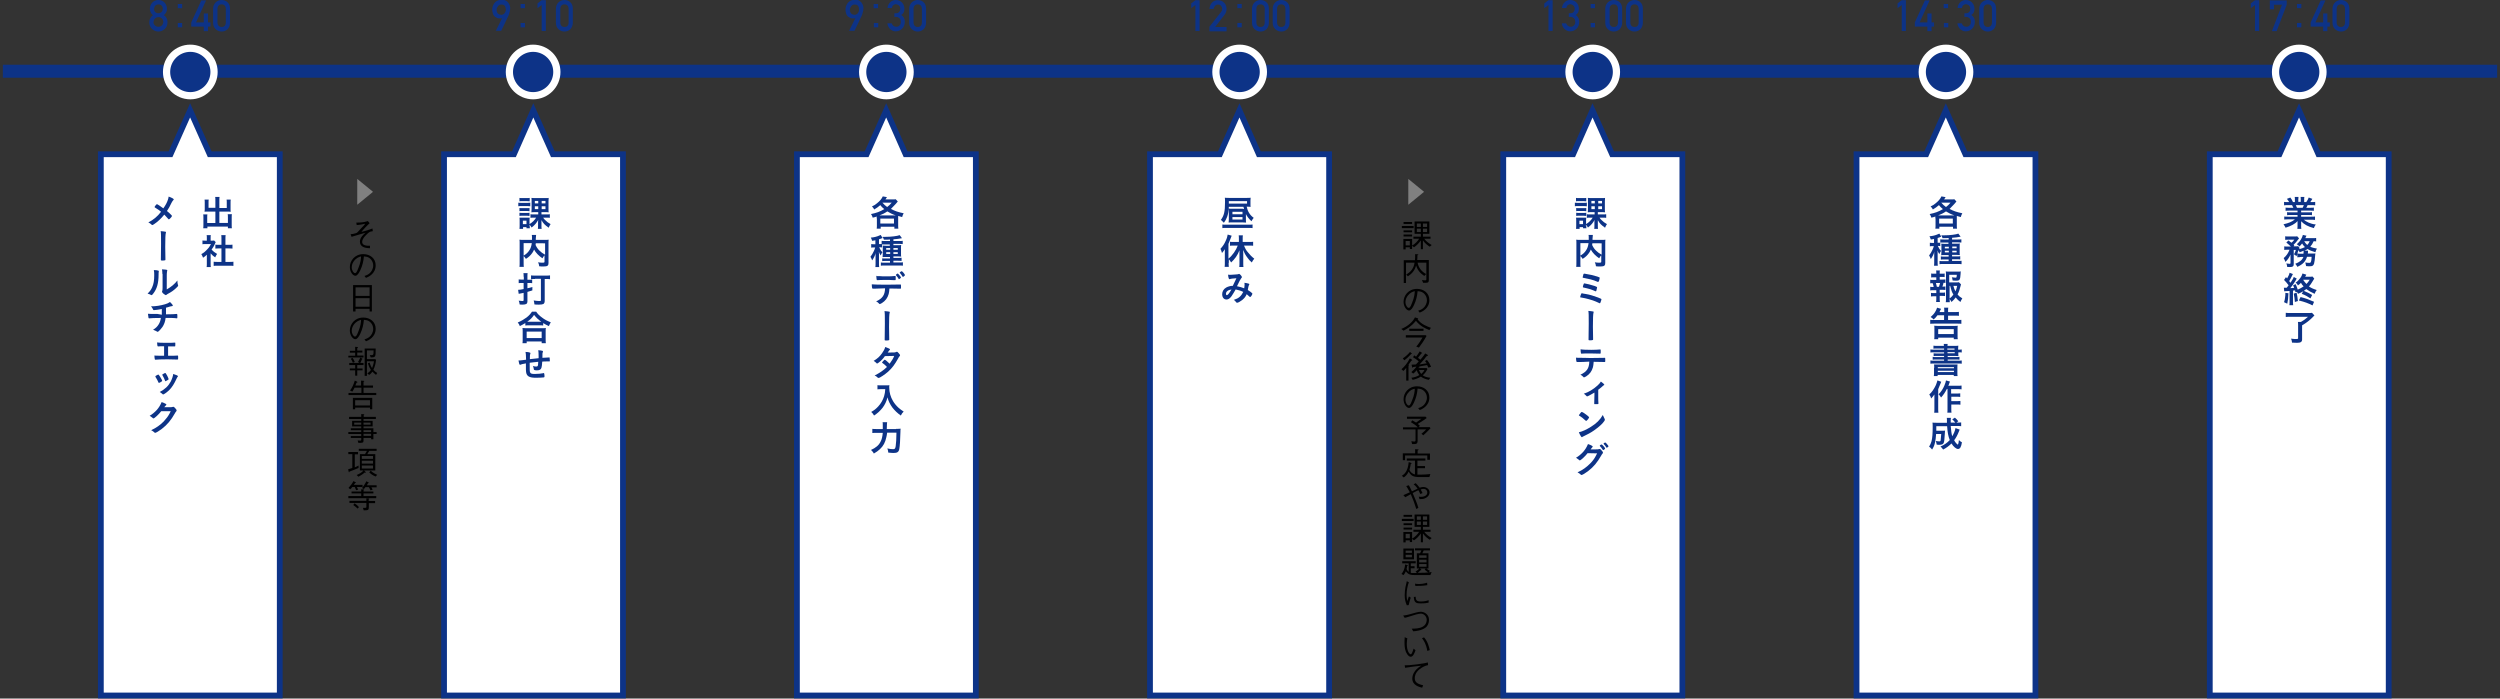 <?xml version="1.0" encoding="utf-8"?>
<!-- Generator: Adobe Illustrator 27.0.1, SVG Export Plug-In . SVG Version: 6.00 Build 0)  -->
<svg version="1.1" id="レイヤー_1" xmlns="http://www.w3.org/2000/svg" xmlns:xlink="http://www.w3.org/1999/xlink" x="0px"
	 y="0px" viewBox="0 0 1316.3 367.8" style="enable-background:new 0 0 1316.3 367.8;" xml:space="preserve">
<rect x="0" y="0" width="1316.3" height="367.8" fill="#333333" stroke="none"/>
<style type="text/css">
	.st0{fill:none;stroke:#0D3387;stroke-width:6.84;stroke-miterlimit:10;}
	.st1{fill:none;stroke:#FFFFFF;stroke-width:7.6;stroke-miterlimit:10;}
	.st2{fill:#0D3387;}
	.st3{fill-rule:evenodd;clip-rule:evenodd;fill:#FFFFFF;}
	.st4{fill:none;stroke:#0D3387;stroke-width:3.04;stroke-miterlimit:10;}
	.st5{fill-rule:evenodd;clip-rule:evenodd;fill:#808080;}
	.st6{fill:none;stroke:#0D3387;stroke-width:6.84;stroke-miterlimit:10;}
	.st7{fill:none;stroke:#0D3387;stroke-width:3.04;stroke-miterlimit:10;}
	.st8{fill:none;stroke:#FFFFFF;stroke-width:7.6;stroke-miterlimit:10;}
	.st9{fill-rule:evenodd;clip-rule:evenodd;fill:#0D3387;}
	.st10{fill:#FFFFFF;}
</style>
<g>
	<line class="st6" x1="1.5" y1="37.5" x2="1314.8" y2="37.5"/>
</g>
<g>
	<g>
		<g>
			<polygon class="st3" points="110.4,81.2 100.1,58.1 89.8,81.2 53.1,81.2 53.1,366.2 147.3,366.2 147.3,81.2 			"/>
		</g>
		<g>
			<polygon class="st7" points="110.4,81.2 100.1,58.1 89.8,81.2 53.1,81.2 53.1,366.2 147.3,366.2 147.3,81.2 			"/>
		</g>
	</g>
	<g>
		<g>
			<path class="st2" d="M113.4,105.5c0-0.9,0-1.3-0.1-1.8h2.3c-0.1,0.5-0.1,1-0.1,1.8v4h3.9v-3c0-0.6,0-1-0.1-1.4h2.2
				c-0.1,0.5-0.1,0.9-0.1,1.6v3.6c0,0.5,0,0.8,0.1,1.2c-0.4,0-0.8-0.1-1.3-0.1h-4.7v6h4.5v-3c0-0.6,0-1.1-0.1-1.6h2.2
				c-0.1,0.5-0.1,1-0.1,1.7v3.9c0,0.9,0,1.3,0.1,1.8H120v-0.9h-10.8v0.9H107c0.1-0.6,0.1-1.1,0.1-1.8v-3.8c0-0.7,0-1.2-0.1-1.7h2.2
				c-0.1,0.5-0.1,0.8-0.1,1.6v2.9h4.3v-6h-4.4c-0.5,0-0.9,0-1.3,0.1c0-0.5,0.1-0.7,0.1-1.2v-3.6c0-0.7,0-1.1-0.1-1.6h2.2
				c-0.1,0.4-0.1,0.8-0.1,1.4v2.9h3.6V105.5z"/>
			<path class="st2" d="M110.9,138.7c0,0.9,0,1.3,0.1,1.9h-2.2c0.1-0.6,0.1-1,0.1-1.9v-4.6c-0.7,0.7-1.1,1-2,1.6
				c-0.2-0.7-0.6-1.4-0.9-1.9c1.3-0.7,2.1-1.4,3.1-2.5c0.9-0.9,1.4-1.7,2-2.8h-3c-0.6,0-1.1,0-1.5,0.1v-2c0.5,0.1,0.8,0.1,1.4,0.1
				h0.9v-1.5c0-0.5,0-1-0.1-1.4h2.2c-0.1,0.4-0.1,0.8-0.1,1.4v1.5h0.8c0.6,0,0.8,0,1-0.1l0.9,0.9c-0.2,0.2-0.3,0.5-0.4,0.8
				c-0.6,1.3-0.9,1.9-1.8,3.1c0.9,1,1.7,1.6,2.9,2.3c-0.4,0.6-0.7,1.1-1,1.8c-1-0.6-1.5-1.1-2.4-2.1V138.7z M118.6,137.9h2.2
				c0.9,0,1.5,0,2.1-0.1v2.2c-0.6-0.1-1.3-0.1-2.1-0.1h-6.2c-0.8,0-1.4,0-2.1,0.1v-2.2c0.6,0.1,1.2,0.1,2.1,0.1h2v-7.1h-1.4
				c-0.6,0-1.2,0-1.8,0.1v-2.1c0.5,0.1,1,0.1,1.8,0.1h1.4v-3.2c0-0.8,0-1.2-0.1-1.9h2.3c-0.1,0.7-0.1,1.1-0.1,1.9v3.2h1.9
				c0.8,0,1.3,0,1.8-0.1v2.1c-0.6-0.1-1.2-0.1-1.8-0.1h-1.9V137.9z"/>
			<path class="st2" d="M88.4,105.2c0.2-0.6,0.3-1,0.4-1.7c1.7,0.6,2.7,1.2,2.7,1.5c0,0.1,0,0.2-0.2,0.3c-0.4,0.4-0.6,0.8-1,1.5
				c-0.9,2-1.5,2.9-2.4,4.3c0.9,0.7,1.7,1.5,2.4,2.2c0.2,0.2,0.2,0.3,0.2,0.5c0,0.2-0.2,0.5-0.8,1.1c-0.4,0.4-0.6,0.6-0.8,0.6
				c-0.1,0-0.2-0.1-0.3-0.2c-1.1-1.3-1.3-1.4-2.1-2.3c-1.6,2-3.5,3.8-5.2,4.9c-0.6,0.4-0.9,0.6-1.1,0.6c-0.2,0-0.2,0-0.7-0.5
				c-0.3-0.3-0.8-0.6-1.4-0.9c2.6-1.3,4.8-3.1,6.7-5.6c-0.9-0.7-1.3-1.1-3-2.1c-0.4-0.2-0.4-0.3-0.4-0.4c0-0.2,0.2-0.5,0.8-1.2
				c0.2-0.2,0.4-0.3,0.5-0.3c0.2,0,1.5,0.9,3.3,2.2C87.2,108,87.9,106.7,88.4,105.2z"/>
			<path class="st2" d="M87.1,122c0.2,0,0.3,0.1,0.3,0.3c0,0.1,0,0.2-0.1,0.4c-0.2,0.7-0.3,3-0.3,7.3c0,2,0.1,5.9,0.1,6.5
				c0,0,0,0.1,0,0.1c0,0.2,0,0.3-0.1,0.4c-0.1,0.1-0.9,0.2-1.6,0.2c-0.6,0-0.7-0.1-0.7-0.4c0,0,0-0.1,0-0.1c0-0.9,0.1-6,0.1-8.3
				c0-4.4,0-5.5-0.2-6.7C85.9,121.8,86.5,121.9,87.1,122z"/>
			<path class="st2" d="M83.4,142.5c0.2,0.1,0.2,0.2,0.2,0.3c0,0.1,0,0.1,0,0.3c-0.1,0.4-0.1,0.7-0.1,1.5c0,4.6-0.9,7.6-2.9,10.1
				c-0.4,0.5-0.6,0.7-0.8,0.7c-0.1,0-0.2,0-0.3-0.1c-0.5-0.3-1-0.5-1.8-0.7c1.3-1.3,1.8-2,2.4-3.3c0.8-1.8,1.1-3.6,1.1-6.3
				c0-1.3,0-1.8-0.2-2.8C82,142.2,82.9,142.3,83.4,142.5z M85.5,144.3c0-0.9-0.1-1.7-0.2-2.5c2.1,0.1,2.8,0.2,2.8,0.6
				c0,0.1,0,0.2-0.1,0.4c-0.1,0.1-0.1,0.4-0.1,0.7c-0.1,0.5-0.1,0.5-0.1,8.9c2.4-1.4,4-2.7,5.6-4.7c0,1,0.1,1.7,0.3,2.3
				c0.1,0.2,0.1,0.2,0.1,0.3c0,0.3-0.2,0.6-1.1,1.4c-1.4,1.3-2.4,2-4.1,2.9c-0.4,0.2-0.7,0.4-0.9,0.6c-0.1,0.1-0.3,0.2-0.4,0.2
				c-0.2,0-0.9-0.5-1.4-0.9c-0.4-0.4-0.6-0.7-0.6-0.9c0-0.1,0-0.2,0.1-0.3c0.1-0.4,0.2-0.7,0.2-1.7V144.3z"/>
			<path class="st2" d="M85.2,165.7c0-0.4,0-0.7,0-1.4c0-0.2,0-0.7,0-1.6c-1.4,0.3-3.7,0.6-4.2,0.6c-0.2,0-0.3-0.1-0.4-0.3
				c-0.1-0.3-0.4-0.8-0.6-1.1c0,0-0.2-0.2-0.5-0.6c2.5,0,5-0.4,7.4-1.1c1.1-0.3,1.7-0.6,2.6-1.2c0.8,0.7,1.5,1.6,1.5,1.9
				c0,0.2-0.1,0.2-0.4,0.3c-0.4,0-0.6,0.1-1.1,0.2c-1,0.3-1.2,0.4-2.1,0.6c0,0.7,0,0.9,0,1.9c0,0.9,0,1,0,1.6c2.8,0,4.9-0.1,5.5-0.2
				c0.1,0,0.1,0,0.2,0c0.2,0,0.3,0.2,0.3,1c0,1.2,0,1.3-0.3,1.3c0,0-0.6,0-0.9-0.1c-0.8-0.1-1.9-0.1-5-0.1c-0.2,1.9-0.8,3.5-1.7,4.8
				c-0.6,0.8-1.5,1.9-2.2,2.4c-0.1,0.1-0.2,0.1-0.3,0.1c-0.2,0-0.2,0-0.8-0.4c-0.4-0.2-0.9-0.4-1.6-0.7c1.4-0.8,2.3-1.7,3-2.9
				c0.6-1,1-2.2,1.1-3.3c-3.5,0-5,0.1-5.9,0.2c-0.2,0-0.3,0-0.3,0c-0.2,0-0.2-0.1-0.3-0.2c-0.1-0.4-0.2-1.3-0.3-2.2
				c0.8,0.1,2,0.1,4.5,0.1h0.5L85.2,165.7z"/>
			<path class="st2" d="M86.4,182.3c-1.3,0-2.3,0-3.1,0.1c-0.3,0-0.3-0.1-0.4-0.3c-0.1-0.3-0.1-0.8-0.2-1.8c0.9,0.1,1.9,0.2,4,0.2
				c3.3,0,4.1,0,5.2-0.1c0.1,0,0.1,0,0.2,0c0.2,0,0.2,0.1,0.2,0.2c0,0.1,0,0.7,0,1.1c0,0.6,0,0.7-0.4,0.7c0,0,0,0-0.1,0
				c-0.1,0-0.2,0-0.3,0l-0.5,0c-0.1,0-1.3,0-2.5,0v4.9c3.3,0,4.1,0,4.9-0.1c0.1,0,0.1,0,0.1,0c0.3,0,0.3,0.2,0.3,1.2
				c0,0.7,0,0.9-0.3,0.9c0,0-0.3,0-0.8,0c-0.6,0-2.8-0.1-4.5-0.1c-3.3,0-5.5,0.1-6.3,0.2c0,0-0.1,0-0.1,0c-0.2,0-0.3-0.1-0.3-0.3
				c-0.1-0.4-0.2-1.1-0.2-1.9c0.9,0.1,1.4,0.1,5.1,0.1V182.3z"/>
			<path class="st2" d="M83.4,201.3c-0.3-0.7-0.9-1.9-1.2-2.3c-0.4-0.6-0.4-0.6-0.4-0.8c0-0.2,0.2-0.3,0.7-0.6
				c0.6-0.3,0.7-0.4,0.8-0.4c0.2,0,0.4,0.3,0.9,1c0.6,1,1.2,2,1.2,2.3c0,0.1-0.1,0.3-0.5,0.5c-0.4,0.3-1,0.6-1.2,0.6
				S83.5,201.5,83.4,201.3z M93.7,198.1c0,0.1,0,0.2-0.1,0.2c-0.2,0.2-0.3,0.4-0.6,1c-1.4,3-2.3,4.4-3.8,6c-1.1,1.1-2.9,2.4-3.3,2.4
				c-0.1,0-0.2,0-0.3-0.2c-0.3-0.3-0.9-0.7-1.5-1.1c2.8-1.5,4.5-3.1,5.8-5.5c0.7-1.4,1.2-2.9,1.3-4
				C92.9,197.4,93.7,197.8,93.7,198.1z M88.8,199.7c0,0.1-0.9,0.7-1.4,0.9c-0.1,0-0.2,0.1-0.2,0.1c-0.1,0-0.1,0-0.1,0
				c-0.1,0-0.2-0.1-0.2-0.3c-0.3-0.8-0.8-1.9-1.4-2.9c0-0.1,0-0.1-0.1-0.2c0-0.1,0.2-0.2,0.7-0.5c0.7-0.4,0.7-0.4,0.9-0.4
				c0.1,0,0.1,0,0.3,0.2c0.3,0.4,1.1,1.8,1.2,2.2c0.1,0.3,0.2,0.5,0.2,0.6c0.1,0.1,0.1,0.1,0.1,0.1V199.7L88.8,199.7z"/>
			<path class="st2" d="M84.9,216.5c-1.3,1.7-3.6,3.8-4.1,3.8c-0.2,0-0.2,0-0.6-0.4c-0.3-0.2-0.8-0.6-1.4-1c1.3-0.7,2.7-1.9,3.8-3.1
				c1.1-1.3,1.8-2.4,2.5-4.1c0.9,0.3,1.4,0.5,2.1,0.9c0.3,0.2,0.4,0.2,0.4,0.4c0,0.2-0.1,0.2-0.2,0.4c-0.2,0.1-0.4,0.4-0.9,1l2.8,0
				c1,0,1.2,0,1.8-0.2c0.1,0,0.1,0,0.2,0c0.3,0,0.6,0.3,1.2,1c0.4,0.5,0.5,0.6,0.5,0.9s-0.1,0.3-0.3,0.6c-0.2,0.2-0.4,0.5-0.6,0.9
				c-2.1,3.7-4,6-7,8.3c-1.3,1-3,2-3.4,2c-0.2,0-0.3-0.1-0.5-0.3c-0.3-0.3-0.8-0.7-1.6-1.1c2.8-1.3,4.7-2.7,6.6-4.6
				c1.3-1.4,2.3-2.7,3.1-4.2c0.2-0.3,0.3-0.6,0.6-1.2L84.9,216.5z"/>
		</g>
	</g>
</g>
<g>
	<g>
		<g>
			<polygon class="st3" points="291.1,81.2 280.8,58.1 270.6,81.2 233.8,81.2 233.8,366.2 328,366.2 328,81.2 			"/>
		</g>
		<g>
			<polygon class="st7" points="291.1,81.2 280.8,58.1 270.6,81.2 233.8,81.2 233.8,366.2 328,366.2 328,81.2 			"/>
		</g>
	</g>
	<g>
		<g>
			<path class="st2" d="M272.9,106.7c0.4,0.1,0.8,0.1,1.5,0.1h3.3c0.7,0,1,0,1.5-0.1v1.9c-0.4,0-0.7-0.1-1.4-0.1h-3.4
				c-0.6,0-1,0-1.5,0.1V106.7z M278.9,118.9c0,0.5,0,0.9,0.1,1.3h-1.8v-0.6h-1.8v0.9h-1.9c0.1-0.6,0.1-1.2,0.1-1.8V116
				c0-0.6,0-1-0.1-1.4c0.4,0,0.6,0,1.4,0h2.8c0.6,0,1,0,1.2,0c0,0.3-0.1,0.7-0.1,1.3v2.1c1.5-0.9,2.6-2,3.5-3.4H281
				c-0.8,0-1.2,0-1.7,0.1v-1.9c0.5,0.1,1,0.1,1.8,0.1h2.3v-1.2h-1.9c-0.8,0-1.2,0-1.7,0.1c0-0.4,0-0.4,0.1-1.7v-4.2
				c0-0.9,0-1.3-0.1-1.7c0.4,0,0.8,0.1,1.6,0.1h6c0.8,0,1.2,0,1.5-0.1c0,0.3,0,0.3-0.1,1.7v4.1c0,0.7,0,1.3,0.1,1.8
				c-0.5-0.1-0.9-0.1-1.7-0.1h-2.1v1.2h2.6c0.8,0,1.3,0,1.8-0.1v1.9c-0.5-0.1-0.9-0.1-1.7-0.1h-1.8c0.3,0.5,0.6,0.9,1.2,1.4
				c0.8,0.8,1.3,1.2,2.7,2c-0.4,0.6-0.7,1.1-1,1.9c-2.1-1.5-2.8-2.2-3.8-4c0,0.7,0,0.9,0,1.4v1.5c0,0.8,0,1.2,0.1,1.7h-2
				c0.1-0.5,0.1-0.9,0.1-1.7v-1.6c0-0.5,0-0.8,0.1-1.4c-1.1,1.8-1.6,2.5-3.5,4c-0.4-0.7-0.6-1-1.1-1.5V118.9z M273.5,104.2
				c0.4,0.1,0.7,0.1,1.5,0.1h2.4c0.7,0,1,0,1.5-0.1v1.8c-0.4,0-0.8-0.1-1.5-0.1H275c-0.7,0-1.1,0-1.5,0.1V104.2z M273.5,109.5
				c0.4,0.1,0.6,0.1,1.2,0.1h3c0.6,0,0.8,0,1.1-0.1v1.7c-0.4,0-0.6-0.1-1.1-0.1h-3c-0.6,0-0.8,0-1.2,0.1V109.5z M273.5,112
				c0.4,0.1,0.6,0.1,1.2,0.1h3c0.6,0,0.8,0,1.1-0.1v1.7c-0.4,0-0.6-0.1-1.2-0.1h-3c-0.5,0-0.8,0-1.1,0.1V112z M275.3,118h1.9v-1.8
				h-1.9V118z M281.6,105.8v1.3h1.8v-1.3H281.6z M281.6,108.6v1.5h1.8v-1.5H281.6z M285.2,107.1h2v-1.3h-2V107.1z M285.2,110.1h2
				v-1.5h-2V110.1z"/>
			<path class="st2" d="M286.8,134.3c-0.5,0.5-0.8,1-1.2,1.7c-1.9-1.3-3.5-2.9-4.4-4.6c-0.3,0.6-0.5,1.2-0.9,1.7
				c-0.9,1.3-1.8,2.2-3.4,3.2c-0.3-0.5-0.7-1-1.2-1.5v3.5c0,1.1,0,1.7,0.1,2.2h-2.3c0.1-0.6,0.1-1.3,0.1-2.2v-10.4
				c0-0.7,0-1.3-0.1-1.7c0.7,0.1,1.2,0.1,2.1,0.1h4.5c0-0.4,0-0.7,0-1c0-0.8,0-1.1-0.1-1.6h2.3c-0.1,0.3-0.1,0.5-0.1,0.9
				c0,0.2,0,0.2-0.1,1c0,0.4,0,0.4,0,0.7h4.7c1,0,1.4,0,2.1-0.1c-0.1,0.5-0.1,1-0.1,1.8v10.4c0,0.8-0.1,1-0.3,1.3
				c-0.4,0.5-1,0.6-2.8,0.6c-0.5,0-1,0-1.8-0.1c-0.1-0.9-0.2-1.3-0.6-2.1c0.9,0.2,1.7,0.2,2.4,0.2c0.9,0,1-0.1,1-0.6V134.3z
				 M275.7,134.6c1.5-0.9,2.3-1.7,3-2.8c0.7-1,1.1-2.2,1.3-3.8h-4.3V134.6z M282.1,128.1c-0.1,0.5-0.1,0.6-0.1,0.9
				c0.5,1.1,1.2,2.2,2.1,3c0.8,0.8,1.6,1.4,2.9,2.1v-6H282.1z"/>
			<path class="st2" d="M275.7,145.7c0-0.8,0-1.3-0.1-1.9h2.2c-0.1,0.6-0.1,1-0.1,1.8v1.7h1.4c0.4,0,0.7,0,1.1-0.1v1.9
				c-0.5-0.1-1-0.1-1.5-0.1h-1v2.8c1.1-0.3,1.5-0.4,2.6-0.7l0,1.8c-1.4,0.4-1.8,0.6-2.6,0.8v4.9c0,0.7-0.2,1.3-0.7,1.5
				c-0.4,0.2-1.2,0.3-2.1,0.3c-0.3,0-0.8,0-1.3-0.1c-0.1-0.9-0.2-1.3-0.5-2c0.8,0.1,1.4,0.2,1.9,0.2c0.5,0,0.7-0.1,0.7-0.5v-3.8
				c-0.7,0.1-1.2,0.2-2,0.4c-0.2,0-0.3,0.1-0.6,0.1l-0.3-2.1c0.9,0,1.4-0.1,2.9-0.4v-3.2h-1.1c-0.6,0-1,0-1.5,0.1v-2
				c0.4,0.1,0.8,0.1,1.4,0.1h1.3V145.7z M281.7,146.9c-0.8,0-1.5,0-2.1,0.1v-2c0.5,0.1,1.2,0.1,2.1,0.1h5.8c0.9,0,1.6,0,2.1-0.1v2
				c-0.6-0.1-1.4-0.1-2.1-0.1h-0.7v11.5c0,0.9-0.3,1.5-0.8,1.7c-0.4,0.2-1.3,0.3-2.4,0.3c-0.6,0-1.3,0-2.2-0.1
				c-0.1-0.9-0.2-1.4-0.4-2.1c1.4,0.2,2.2,0.3,2.9,0.3c0.8,0,0.9-0.1,0.9-0.5v-11.2H281.7z"/>
			<path class="st2" d="M276.6,170.1c-1.2,0.7-1.7,1-2.9,1.6c-0.3-0.8-0.5-1.2-1.1-1.9c1.7-0.7,3.2-1.6,4.6-2.6
				c1.3-1,2.1-1.9,2.9-3.1h2.2c0.8,1.2,1.6,2,3.1,3.1c1.4,1.1,2.8,1.8,4.6,2.5c-0.5,0.8-0.6,1.1-1,2c-1.3-0.6-1.9-0.9-3-1.6v1.3
				c-0.5-0.1-0.9-0.1-1.6-0.1h-6.2c-0.6,0-1.1,0-1.6,0.1V170.1z M275.1,180.7c0.1-0.6,0.1-1.1,0.1-1.9v-4.3c0-0.8,0-1.2-0.1-1.8
				c0.4,0,0.9,0.1,1.6,0.1h9.1c0.7,0,1.1,0,1.6-0.1c-0.1,0.5-0.1,1-0.1,1.8v4.3c0,0.9,0,1.3,0.1,1.9h-2.2v-0.9h-7.9v0.9H275.1z
				 M277.3,178h7.9v-3.4h-7.9V178z M284.4,169.4c0.2,0,0.3,0,0.6,0c-1.7-1.2-2.6-2.1-3.8-3.6c-1.1,1.6-1.9,2.4-3.6,3.6
				c0.2,0,0.3,0,0.5,0H284.4z"/>
			<path class="st2" d="M278.9,191c0,0.2,0,0.2,0,0.5c0,0.1,0,0.5,0,0.7c0,2.8,0,3.4,0.2,3.8c0.2,0.7,0.9,0.9,2.4,0.9
				c1.7,0,3.7-0.2,4.5-0.4c0.2-0.1,0.2-0.1,0.3-0.1c0.1,0,0.2,0.1,0.2,0.2c0.1,0.3,0.2,1,0.2,1.5c0,0.4-0.1,0.5-0.3,0.6
				c-0.4,0.1-2.9,0.2-4.3,0.2c-3.4,0-4.8-0.8-5.1-3c-0.1-0.6-0.1-1-0.1-4.6c-0.1,0-0.1,0-0.3,0.1c-1.4,0.2-2,0.4-2.5,0.6
				c-0.2,0.1-0.3,0.1-0.3,0.1c-0.3,0-0.6-0.9-0.8-2.3c0.1,0,0.1,0,0.2,0c0.4,0,0.7,0,3.8-0.4c-0.1-3-0.1-3.2-0.3-4.1
				c0.9,0,1.8,0.1,2.2,0.3c0.3,0.1,0.4,0.2,0.4,0.4c0,0.1,0,0.2-0.1,0.4c-0.2,0.4-0.2,1.2-0.2,2.7c2.5-0.3,2.6-0.3,4.6-0.5
				c0-0.4,0-0.8,0-1.1c0-1.7-0.1-2.5-0.2-3.1c0.9,0,1.7,0.2,2.2,0.3c0.2,0.1,0.3,0.2,0.3,0.4c0,0.1,0,0.2-0.1,0.4
				c-0.2,0.4-0.2,0.5-0.2,2.7c0,0.1,0,0.2,0,0.2c2.8-0.2,3.2-0.2,3.6-0.2c0.1,0,0.2,0,0.2,0.1c0,0.1,0.1,0.9,0.1,1.6
				c0,0.3,0,0.3-0.1,0.4c-0.1,0-0.1,0-1.7,0c-0.7,0-1.3,0-2.2,0.1c-0.1,1.6-0.2,2.6-0.4,3.2c-0.3,1-1,1.4-2.5,1.4
				c-0.5,0-1.1-0.1-1.3-0.2c-0.2-0.1-0.2-0.2-0.3-0.8c-0.1-0.6-0.2-0.8-0.4-1.3c0.7,0.2,1.2,0.3,1.7,0.3c0.5,0,0.6-0.1,0.8-0.3
				c0.2-0.3,0.2-0.6,0.3-2.2C281.6,190.7,280.2,190.8,278.9,191z"/>
		</g>
	</g>
</g>
<g>
	<path d="M187.6,117.2c2.5,0,3.8-0.1,6.1-0.8l0.9,1.1c-0.2,0.3-0.2,0.3-0.7,0.7c-0.5,0.4-2.7,2.7-3.6,3.9c0.5-0.1,1.1-0.3,1.6-0.4
		c2-0.6,3.5-1.1,4.2-1.4l0.2,1.4c-0.5,0.1-0.6,0.2-1.1,0.2c-0.8,0.2-2.1,1.4-2.5,1.9c-0.6,0.6-2,2-2,3.6c0,1.3,1.2,1.8,2.2,1.9
		c0.5,0.1,0.9,0.1,1.9,0.1v1.3c-0.8,0-1.4-0.1-2.1-0.2c-0.9-0.2-3.2-0.7-3.2-3.3c0-2.1,1.9-3.8,3-4.7c-1,0.3-5.2,1.5-6.1,1.8
		c-0.3,0.1-0.6,0.2-1.3,0.4l-0.5-1.4c0.8,0,1.8-0.2,2.7-0.5c0.6-0.2,0.8-0.3,1.1-0.7c1.5-1.6,1.6-1.8,3.1-3.3c0.5-0.5,0.5-0.6,0.7-1
		c-0.8,0.2-2.7,0.6-4.4,0.7L187.6,117.2z"/>
	<path d="M191.9,145.3c0.6-0.2,1.6-0.5,2.6-1.3c1.1-0.9,2-2.5,2-4.2c0-2.6-1.9-4-2.6-4.3c-0.6-0.3-1.4-0.4-2.3-0.5
		c-0.2,2.5-0.8,5-1.9,7.3c-0.7,1.5-1.6,2.9-2.6,2.9c-1.4,0-2.9-2.2-2.9-4.6c0-3.2,2.5-6.8,7.1-6.8c3.5,0,6.5,2.2,6.5,5.9
		c0,4.5-4,6.2-5.1,6.6L191.9,145.3z M186.4,137.4c-0.5,0.7-1.2,1.8-1.2,3.3c0,1.8,1,3.1,1.7,3.1c0.4,0,0.8,0,1.8-2.7
		c1.2-2.8,1.4-5.1,1.4-6.1C189.1,135.3,187.7,135.7,186.4,137.4z"/>
	<path d="M194.6,164v-1.4h-7.4v1.4h-1.3v-13.9h9.9V164H194.6z M194.6,151.3h-7.4v4.5h7.4V151.3z M194.6,157h-7.4v4.5h7.4V157z"/>
	<path d="M191.9,178.7c0.6-0.2,1.6-0.5,2.6-1.3c1.1-0.9,2-2.5,2-4.2c0-2.6-1.9-4-2.6-4.3c-0.6-0.3-1.4-0.4-2.3-0.5
		c-0.2,2.5-0.8,5-1.9,7.3c-0.7,1.5-1.6,2.9-2.6,2.9c-1.4,0-2.9-2.2-2.9-4.6c0-3.2,2.5-6.8,7.1-6.8c3.5,0,6.5,2.2,6.5,5.9
		c0,4.5-4,6.2-5.1,6.6L191.9,178.7z M186.4,170.8c-0.5,0.7-1.2,1.8-1.2,3.3c0,1.8,1,3.1,1.7,3.1c0.4,0,0.8,0,1.8-2.7
		c1.2-2.8,1.4-5.1,1.4-6.1C189.1,168.7,187.7,169.1,186.4,170.8z"/>
	<path d="M183.4,188.3v-1h3.6v-1.6h-2.8v-1h2.8v-2.1l1.2,0.1c0.1,0,0.3,0,0.3,0.2s-0.1,0.2-0.4,0.3v1.4h2.7v1h-2.7v1.6h3.3v1H183.4z
		 M188.1,192.2v1.8h2.8v1h-2.8v2.8H187V195h-2.8v-1h2.8v-1.8h-3.1v-1.1h5.4l-0.8-0.5c0.4-0.7,0.8-1.4,1.2-2.3l1,0.5
		c0.1,0,0.2,0.1,0.2,0.2c0,0.2-0.2,0.1-0.3,0.1c-0.3,0.7-0.5,1.3-0.9,2h1.7v1.1H188.1z M185.8,191c-0.4-1-0.7-1.6-1.1-2.1l0.9-0.5
		c0.5,0.7,0.9,1.3,1.2,2.2L185.8,191z M198,197.4c-0.9-0.7-1.3-1.1-1.9-1.7c-0.8,1-1.2,1.4-1.7,1.7l-1-0.8c0.9-0.6,1.4-1.1,1.9-1.8
		c-0.7-1.1-1.1-1.9-1.6-3.5l0.9-0.4c0.1,0.4,0.5,1.8,1.3,2.9c0.3-0.8,0.8-2,1-3.6h-3.7v7.7h-1.2v-14.4h5.8c0,4.6,0,4.6-2.6,4.7
		l-0.5-1.2c2,0.1,2-0.1,2-2.5h-3.5v4.6h4.4l0.4,0.4c-0.2,1.8-0.5,3.3-1.4,5.2c0.7,0.8,1.2,1.2,2,1.7L198,197.4z"/>
	<path d="M183.5,208v-1.1h6.8v-2.8h-3.6c-0.5,1.1-0.9,1.6-1.2,2.1l-1.2-0.6c1.2-1.5,2-3.5,2.5-5.2l1.1,0.5c0.1,0.1,0.3,0.1,0.3,0.3
		c0,0.2-0.1,0.2-0.5,0.3c-0.3,0.7-0.5,1.2-0.6,1.5h3v-2.6l1.3,0.1c0.1,0,0.4,0,0.4,0.2c0,0.1-0.2,0.2-0.4,0.3v2h5v1.1h-5v2.8h6.7
		v1.1H183.5z M194.8,215.5v-0.9H187v0.9h-1.2v-6H196v6H194.8z M194.8,210.7H187v2.8h7.8V210.7z"/>
	<path d="M191.4,220.6v1h4.8v2.9h-4.8v1h5.2v2h1.7v1h-1.7v2.8h-1.2v-0.7h-4v1.3c0,1.2-0.2,1.3-2.7,1.3l-0.4-1.3
		c0.2,0,0.6,0.1,1.2,0.1c0.7,0,0.7-0.2,0.7-0.6v-0.8h-5.5v-1h5.5v-1.1h-6.8v-1h6.8v-1h-5.5v-1h5.5v-1h-4.8v-2.9h4.8v-1h-6.4v-1.1
		h6.4V218l1.2,0.1c0.1,0,0.4,0,0.4,0.2c0,0.1,0,0.1-0.3,0.3v0.9h6.4v1.1H191.4z M190.2,223.6v-1.1h-3.7v1.1H190.2z M195.1,222.5
		h-3.7v1.1h3.7V222.5z M195.4,227.5v-1h-4v1H195.4z M195.4,229.5v-1.1h-4v1.1H195.4z"/>
	<path d="M184,248.3c-0.1,0.2-0.1,0.4-0.2,0.4c-0.1,0-0.1-0.1-0.2-0.3l-0.3-1.3c0.8-0.2,1.3-0.4,2.2-0.7v-7.3h-2.1V238h5.1v1.2h-1.7
		v6.9c1.1-0.5,1.5-0.7,2-1v1.3C187.2,247.1,185.6,247.7,184,248.3z M194.4,237.4c-0.2,0.3-0.9,1.5-1,1.7h4.2v8.6h-5.9l0.8,0.8
		c0,0.1,0.1,0.1,0.1,0.2c0,0.2-0.1,0.2-0.2,0.2c-0.1,0-0.3,0-0.4-0.1c-1.1,1-2.5,1.8-3.3,2.2l-0.9-0.9c1.4-0.6,2.7-1.3,3.6-2.4h-1.9
		v-8.6h2.7c0.2-0.3,0.7-1.2,1-1.7h-4.3v-1.1h9.4v1.1H194.4z M196.4,240.1h-5.9v1.5h5.9V240.1z M196.4,242.6h-5.9v1.5h5.9V242.6z
		 M196.4,245.1h-5.9v1.6h5.9V245.1z M197.8,250.9c-1.6-0.6-2.6-1.4-3.4-2.2l0.8-0.9c0.4,0.4,1.3,1.3,3.4,2.2L197.8,250.9z"/>
	<path d="M183.4,262.3v-1.1h6.8v-1.4h-5.1v-1h5.1v-1.2l1.3,0.1c0.1,0,0.2,0.1,0.2,0.2c0,0.1-0.2,0.2-0.3,0.3v0.6h5.2v1h-5.2v1.4h6.7
		v1.1H183.4z M187.9,256.4c0.3,0.6,0.5,1,0.7,1.4l-1.1,0.3c-0.2-0.6-0.4-1-0.7-1.7h-1.3c-0.4,0.6-0.7,0.9-1.1,1.2l-0.9-0.7
		c1.2-1.3,2-2.4,2.6-3.6l1.1,0.6c0.1,0,0.2,0.1,0.2,0.2c0,0.2-0.2,0.2-0.4,0.2c-0.1,0.2-0.6,0.9-0.7,1h4.6v1.1H187.9z M194.2,264.9
		v2.1c0,1.6-0.4,1.7-2.7,1.7l-0.4-1.3c0.4,0,0.6,0,0.8,0c0.8,0,1,0,1-0.5v-2.1h-8.9v-1.1h8.9v-1.3l1.3,0.1c0.1,0,0.2,0.1,0.2,0.2
		c0,0.1-0.2,0.2-0.3,0.3v0.8h3.4v1.1H194.2z M188.3,267.8c-0.5-0.5-1.2-1.1-2.3-1.9l0.7-0.9c0.9,0.6,1.6,1.2,2.3,2L188.3,267.8z
		 M195.4,256.4c0.3,0.4,0.5,0.8,0.8,1.4l-1.1,0.4c-0.3-0.7-0.6-1.2-0.9-1.7h-1.8c-0.1,0.2-0.3,0.4-0.8,1l-1-0.5
		c0.5-0.6,1.6-2.1,2.3-3.6l1.1,0.6c0.1,0,0.2,0.1,0.2,0.2c0,0.2-0.1,0.2-0.4,0.2c-0.3,0.5-0.4,0.6-0.6,1.1h5.1v1.1H195.4z"/>
</g>
<polygon class="st5" points="196.4,101 188.1,94.2 188.1,107.8 "/>
<g>
	<path d="M738.1,120.1V119h6.2v1.1H738.1z M752.8,129.9c-0.8-0.5-2.3-1.5-3.6-3.3v4.6h-1.1v-4.6c-1.1,1.5-2,2.5-3.6,3.6l-1-0.8v1.7
		h-1.2v-0.9h-2.2v1.1h-1.2v-5.5h4.6v3.5c1.6-0.9,2.9-2.3,3.7-3.6h-3v-1.1h3.9v-1.5h-3.3v-6.5h7.8v6.5h-3.4v1.5h4v1.1h-3.3
		c1,1.4,2.4,2.4,3.9,3.3L752.8,129.9z M739,117.9v-1h4.5v1H739z M739,122.3v-1h4.5v1H739z M739,124.5v-1h4.5v1H739z M742.3,126.9
		h-2.2v2.3h2.2V126.9z M748.1,117.7h-2.1v1.8h2.1V117.7z M748.1,120.4h-2.1v1.8h2.1V120.4z M751.4,117.7h-2.2v1.8h2.2V117.7z
		 M751.4,120.4h-2.2v1.8h2.2V120.4z"/>
	<path d="M750.8,148.9h-1.5l-0.6-1.5c0.3,0.1,1,0.2,1.7,0.2c0.6,0,0.6-0.3,0.6-0.8v-8.5h-4.6c0.5,2.7,2.1,4.7,4.5,6l-1,1
		c-1-0.7-1.9-1.4-2.7-2.4c-1.1-1.4-1.4-2.6-1.6-3.1c-0.8,2.9-2.4,4.4-4.3,5.7l-0.9-0.9c1-0.7,2-1.3,2.9-2.5c1.1-1.5,1.3-2.7,1.5-3.8
		h-4.5V149h-1.2v-12h5.9c0.1-0.8,0.1-1.6,0.1-3.2l1.3,0.1c0.3,0,0.4,0.2,0.4,0.2c0,0.1-0.2,0.2-0.5,0.3c0,1,0,1.6-0.1,2.5h6.1v10.5
		C752.3,148.3,752.2,148.9,750.8,148.9z"/>
	<path d="M746.7,163.6c0.6-0.2,1.6-0.5,2.6-1.3c1.1-0.9,2-2.5,2-4.2c0-2.6-1.9-4-2.6-4.3c-0.6-0.3-1.4-0.4-2.3-0.5
		c-0.2,2.5-0.8,5-1.9,7.3c-0.7,1.5-1.6,2.9-2.6,2.9c-1.4,0-2.9-2.2-2.9-4.6c0-3.2,2.5-6.8,7.1-6.8c3.5,0,6.5,2.2,6.5,5.9
		c0,4.5-4,6.2-5.1,6.6L746.7,163.6z M741.2,155.7c-0.5,0.7-1.2,1.8-1.2,3.3c0,1.8,1,3.1,1.7,3.1c0.4,0,0.8,0,1.8-2.7
		c1.2-2.8,1.4-5.1,1.4-6.1C743.8,153.6,742.5,154,741.2,155.7z"/>
	<path d="M752.6,173.8c-2-0.8-4.8-2-7.1-4.9c-2.5,3.1-4.7,4.2-6.5,5.2l-1.2-0.9c3.5-1.4,6.1-3.8,7.2-6.1l1.5,0.5
		c0.2,0.1,0.2,0.1,0.2,0.2c0,0.1-0.2,0.2-0.3,0.3c1.7,2.6,5.1,3.8,7,4.5L752.6,173.8z M747.1,183l-1.4-0.5c1.5-1.8,2.3-3.1,3.3-4.8
		h-8.8v-1.2h10.5l0.4,0.4C749.6,179.6,748.3,181.4,747.1,183z M742,174.2v-1.1h7.5v1.1H742z"/>
	<path d="M743.1,189.9c-0.3,0.5-1,1.4-1.5,2.1c0,0,0.2,0.1,0.2,0.3c0,0.1-0.1,0.2-0.2,0.4v7.7h-1.2v-6.7c-0.7,0.9-1,1.2-1.5,1.6
		l-1-0.9c1.6-1.4,3-3,4.4-5.7l1,0.6c0.1,0.1,0.2,0.2,0.2,0.3C743.7,189.8,743.5,189.8,743.1,189.9z M743,186.4
		c-1.1,1.2-2.3,2.4-3.6,3.3l-0.8-1c1.8-1.2,2.9-2.3,3.8-3.4l0.8,0.7c0.1,0.1,0.2,0.2,0.2,0.3C743.4,186.4,743.1,186.4,743,186.4z
		 M752.1,193.6c-0.2-0.5-0.4-0.9-0.7-1.4c-1.9,0.4-2.5,0.5-4.3,0.8c0.4,0.2,0.4,0.2,0.4,0.3c0,0.1-0.1,0.1-0.5,0.2
		c0,0-0.2,0.3-0.2,0.3h4.4l0.4,0.5c-0.7,1.3-1.3,2.3-2.5,3.3c0.9,0.7,2.2,1.1,4,1.3l-0.8,1.1c-1.1-0.2-2.9-0.7-4.2-1.7
		c-1.6,1-3,1.4-4.3,1.7l-0.7-1.1c1.6-0.2,2.8-0.6,4.2-1.4c-0.6-0.8-1.1-1.7-1.4-2.6c-0.6,0.8-1.1,1.3-1.8,1.8l-1-0.8
		c0.9-0.8,2-1.8,2.7-2.9c-1,0.2-1.1,0.2-1.8,0.3c-0.2,0.3-0.2,0.3-0.3,0.3c-0.1,0-0.2-0.1-0.2-0.4l-0.3-1.2c0.6,0,1.1,0,2.3-0.1
		c0.8-0.8,1.1-1.1,1.5-1.6c-0.3-0.3-1-1-3-2.2l0.6-1c0.3,0.2,0.5,0.3,1,0.7c0.8-1,1.3-1.8,1.9-2.8l1.1,0.7c0.2,0.1,0.2,0.2,0.2,0.2
		c0,0.2-0.2,0.2-0.4,0.2c-0.5,0.7-0.8,1.1-1.8,2.3c0.4,0.3,1.1,0.9,1.3,1c1.5-1.9,2.1-2.6,2.5-3.3l1.2,0.7c0.2,0.1,0.3,0.2,0.3,0.3
		c0,0.2-0.3,0.2-0.6,0.3c-0.1,0.1-1.2,1.3-1.4,1.7c-0.9,1.1-1.9,2.1-2.5,2.8c1.3-0.2,2.6-0.4,3.8-0.6c-0.5-0.7-0.7-1-0.9-1.2l1-0.6
		c1.1,1.3,1.7,2.4,2.2,3.6L752.1,193.6z M747.1,194.8c0.4,0.9,0.7,1.5,1.2,2.1c0.6-0.5,1.2-1.1,1.7-2.1H747.1z"/>
	<path d="M746.7,214.9c0.6-0.2,1.6-0.5,2.6-1.3c1.1-0.9,2-2.5,2-4.2c0-2.6-1.9-4-2.6-4.3c-0.6-0.3-1.4-0.4-2.3-0.5
		c-0.2,2.5-0.8,5-1.9,7.3c-0.7,1.5-1.6,2.9-2.6,2.9c-1.4,0-2.9-2.2-2.9-4.6c0-3.2,2.5-6.8,7.1-6.8c3.5,0,6.5,2.2,6.5,5.9
		c0,4.5-4,6.2-5.1,6.6L746.7,214.9z M741.2,207.1c-0.5,0.7-1.2,1.8-1.2,3.3c0,1.8,1,3.1,1.7,3.1c0.4,0,0.8,0,1.8-2.7
		c1.2-2.8,1.4-5.1,1.4-6.1C743.8,204.9,742.5,205.3,741.2,207.1z"/>
	<path d="M749.4,229.2l-1-0.8c1-0.8,1.7-1.4,2.5-2.3h-4.5v6c0,1-0.2,1.7-1.7,1.7h-1.2l-0.4-1.5c0.4,0.1,1.1,0.2,1.5,0.2
		c0.7,0,0.7-0.5,0.7-0.8v-5.6h-6.6V225h7.8c-1-1.1-2.4-2-3.6-2.7l0.7-1c0.6,0.3,1.1,0.6,2,1.2c1.2-0.8,1.9-1.3,2.8-2h-7.6v-1.1h9.8
		l0.6,0.7c-0.9,0.7-2.1,1.5-4.7,3.1c0.5,0.4,0.6,0.5,1.1,1l-0.7,0.7h5.9l0.4,0.6C751.9,226.9,750.6,228.1,749.4,229.2z"/>
	<path d="M752.6,251.2h-4.9c-3.6,0-4.7-0.6-6-2.9c-0.8,1.6-1.6,2.4-2.6,3.1l-1-0.9c1.5-0.9,3.2-2.5,3.6-7.2l1.2,0.4
		c0.2,0,0.3,0.1,0.3,0.3c0,0.2-0.2,0.2-0.4,0.3c-0.2,1.2-0.4,2.1-0.7,3c0.5,1.5,1.7,2.2,2.9,2.5v-7.3h-4.3v-1.1h9.8v1.1h-4.2v2.9h4
		v1.1h-4v3.4c0.2,0,0.6,0,1.4,0c1.7,0,3.8-0.1,5.4-0.3L752.6,251.2z M751.5,242.1v-2.3h-11.7v2.5h-1.2v-3.6h6.5v-2.2l1.4,0.1
		c0.2,0,0.4,0,0.4,0.2c0,0.2-0.4,0.4-0.5,0.4v1.6h6.5v3.3H751.5z"/>
	<path d="M747.8,260.1c-0.5-1.2-0.8-1.7-1-2c-0.6,0.3-1.2,0.5-3,1.5c0.6,1.5,2.4,5.4,3,7.8l-1.1,0.6c-0.9-3-1.7-5.1-2.9-7.8
		c-2,1.1-2.3,1.3-2.9,1.6l-1-1.1c0.8-0.3,1.4-0.6,3.4-1.5c-1-1.9-1.4-2.5-1.9-3.3l1.4-0.4c0.6,1,1,2,1.6,3.2
		c0.3-0.1,1.4-0.7,1.7-0.8c0.8-0.4,0.9-0.4,1.3-0.6c-0.5-0.7-1-1.5-2.1-2.3l1.1-0.6c0.6,0.6,1.1,1.1,2.1,2.4c0.3-0.1,1-0.4,1.9-0.4
		c1.7,0,3.3,1.2,3.3,2.8c0,1.8-1.5,2.8-2.3,3.1c-0.8,0.4-1.4,0.5-3,0.5l-0.4-1.3c0.2,0,0.8,0.1,1.1,0.1c1.2,0,3.4-0.4,3.4-2.3
		c0-0.8-0.5-1.9-2-1.9c-0.4,0-0.6,0-1.5,0.3c0.3,0.5,0.4,0.7,1,1.9L747.8,260.1z"/>
	<path d="M738.1,274.3v-1.1h6.2v1.1H738.1z M752.8,284.2c-0.8-0.5-2.3-1.5-3.6-3.3v4.6h-1.1v-4.6c-1.1,1.5-2,2.5-3.6,3.6l-1-0.8v1.7
		h-1.2v-0.9h-2.2v1.1h-1.2v-5.5h4.6v3.5c1.6-0.9,2.9-2.3,3.7-3.6h-3v-1.1h3.9v-1.5h-3.3v-6.5h7.8v6.5h-3.4v1.5h4v1.1h-3.3
		c1,1.4,2.4,2.4,3.9,3.3L752.8,284.2z M739,272.1v-1h4.5v1H739z M739,276.5v-1h4.5v1H739z M739,278.8v-1h4.5v1H739z M742.3,281.1
		h-2.2v2.3h2.2V281.1z M748.1,271.9h-2.1v1.8h2.1V271.9z M748.1,274.6h-2.1v1.8h2.1V274.6z M751.4,271.9h-2.2v1.8h2.2V271.9z
		 M751.4,274.6h-2.2v1.8h2.2V274.6z"/>
	<path d="M753.1,302.8c-2.3,0-5.2,0-7.5,0c-3,0-4-0.2-5.4-2c-0.2,0.5-0.6,1.3-1.2,2l-1.1-0.6c0.7-0.9,1.7-2.2,1.9-5l1.2,0.3
		c0.2,0,0.2,0.2,0.2,0.3c0,0.2-0.2,0.2-0.3,0.2c-0.1,0.6-0.1,1-0.3,1.6c0.4,0.9,0.7,1.2,1.1,1.5v-4.5h-3.4v-1.1h7.1v1.1h-2.6v1.5h2
		v1.1h-2v2.4c0.4,0.1,0.5,0.1,1.5,0.1c0.4,0,0.5,0,1.8,0l-0.8-0.7c1.1-0.7,1.6-1.2,2-1.7H746v-8h1.7l0.7-1.5h-3.4v-1.1h7.9v1.1h-3.3
		l-0.7,1.5h3.2v8H751c0.6,0.5,1,0.8,1.9,1.3l-0.8,0.8c-0.4-0.2-1-0.6-2-1.5l0.6-0.6h-3l0.6,0.6c0,0,0.1,0.1,0.1,0.2
		c0,0.1-0.2,0.2-0.4,0.1c-0.4,0.4-1,1-1.6,1.4c3.2,0,4.2,0,7.4-0.4L753.1,302.8z M738.9,294.5v-5.7h5.6v5.7H738.9z M743.4,289.9
		h-3.3v1.2h3.3V289.9z M743.4,292.1h-3.3v1.3h3.3V292.1z M751.1,292.4h-3.9v1.3h3.9V292.4z M751.1,294.7h-3.9v1.4h3.9V294.7z
		 M751.1,297h-3.9v1.4h3.9V297z"/>
	<path d="M741.8,306.6c-0.3,0.8-0.6,1.6-0.9,3.3c-0.2,1.1-0.3,2.2-0.3,3.3c0,0.9,0.1,1.6,0.2,2.4c0.1,0.5,0.1,0.6,0.1,0.9
		c0.2-0.5,0.4-0.9,0.9-2.5l1,0.7c-0.2,0.6-0.6,1.5-1.1,3.9l-1,0.1c-0.7-1.7-1.1-3.1-1.1-5.3c0-1.4,0.2-3.4,0.4-4.3
		c0.4-1.6,0.4-1.7,0.5-2.1c0.1-0.7,0.2-0.8,0.2-1L741.8,306.6z M745.4,314.2c0,0.2,0,1,0.1,1.1c0.3,1.2,1.3,1.4,2.5,1.4
		c2,0,3.1-0.3,4.2-0.7v1.3c-0.9,0.2-1.8,0.4-4.2,0.4c-2.1,0-3.5-0.2-3.6-3.4L745.4,314.2z M745,307.3c0.4,0.1,1.1,0.2,2.4,0.2
		c0.8,0,2.5-0.2,4-0.7l0.1,1.3c-2.6,0.4-3.8,0.4-5.5,0.4c-0.4,0-0.6,0-0.8,0L745,307.3z"/>
	<path d="M738.8,324.1c1-0.1,2.3-0.3,3.2-0.6c2.8-0.8,4.8-1.4,6.1-1.4c1.6,0,4.3,1.2,4.3,4.3c0,1.5-0.6,3.2-1.9,4.1
		c-2,1.5-5,1.8-6.4,1.9l-0.8-1.4c1.5,0,4.1,0,5.9-1.1c1.9-1.1,2-3.1,2-3.5c0-1.8-1.4-3.3-3.1-3.3c-1.2,0-3.3,0.6-6.3,1.6
		c-1.2,0.4-1.4,0.4-2.2,0.6L738.8,324.1z"/>
	<path d="M741,336.1c-0.1,0.5-0.3,1.4-0.3,2.8c0,4.1,1.5,5.6,2.1,5.6c0.6,0,1.2-2.1,1.5-3l1,0.9c-0.4,1.1-1.2,3.4-2.5,3.4
		c-1.5,0-2.5-2.5-2.6-2.7c-0.7-1.7-0.7-3.9-0.7-5.2c0-1.2,0.1-1.9,0.1-2.4L741,336.1z M749.8,335.6c2,2.2,2.7,5.3,3,6.7l-1.3,0.4
		c-0.6-3.6-1.8-5.4-2.8-6.7L749.8,335.6z"/>
	<path d="M739.6,350.3c1.5,0,2.6,0,6.4-0.5c3.7-0.5,4.7-0.7,5.8-1l0.1,1.4c-1.6,0.3-3.1,1.1-4.4,2.1c-2.4,1.9-2.6,3.9-2.6,4.7
		c0,2.1,1.2,3.1,4.4,3.8l-0.5,1.3c-1.6-0.4-5.2-1.3-5.2-4.8c0-2.1,1.2-3.9,2.3-5c0.8-0.8,1.4-1.2,2.4-1.8c-2.5,0.2-5.7,0.7-8.5,1.1
		L739.6,350.3z"/>
</g>
<polygon class="st5" points="749.8,101 741.5,94.2 741.5,107.8 "/>
<g>
	<g>
		<g>
			<polygon class="st3" points="476.8,81.2 466.6,58.1 456.3,81.2 419.6,81.2 419.6,366.2 513.8,366.2 513.8,81.2 			"/>
		</g>
		<g>
			<polygon class="st7" points="476.8,81.2 466.6,58.1 456.3,81.2 419.6,81.2 419.6,366.2 513.8,366.2 513.8,81.2 			"/>
		</g>
	</g>
	<g>
		<g>
			<path class="st2" d="M461.6,115c0-0.3,0-0.7,0-1c-0.8,0.3-1.1,0.4-2.1,0.6c-0.3-0.9-0.4-1.2-0.9-1.9c2.9-0.6,4.6-1.2,7-2.6
				c-1-0.8-1.5-1.3-2.1-2.1c-1,0.9-1.9,1.5-3.2,2.3c-0.4-0.7-0.6-1.1-1.2-1.6c1.3-0.6,1.9-1,2.7-1.7c1.4-1.1,2.5-2.4,3-3.6l2.2,0.4
				c-0.4,0.6-0.5,0.8-0.8,1.2h3.8c0.7,0,1.2,0,1.6-0.1l1.1,1.2c-0.3,0.3-0.4,0.4-1.1,1.3c-0.6,0.7-1.6,1.7-2.5,2.6
				c2,1.1,3.8,1.7,6.7,2.3c-0.4,0.7-0.6,1.2-0.8,2c-1.1-0.3-1.5-0.4-2.1-0.6c0,0.3,0,0.7,0,1.2v3.7c0,0.7,0,1.2,0.1,1.8h-2.1v-1
				h-7.2v1h-2.1c0.1-0.6,0.1-1.1,0.1-1.8V115z M471.6,113.4c-2-0.7-2.9-1.2-4.4-2.1c-1.3,0.9-2.7,1.6-4.1,2.1h8.2H471.6z
				 M463.5,117.7h7.2v-2.6h-7.2V117.7z M464.6,106.7c0.9,1,1.5,1.6,2.5,2.3c1-0.7,1.4-1.2,2.4-2.3L464.6,106.7L464.6,106.7z"/>
			<path class="st2" d="M464.4,130.3c-0.3-0.1-0.7-0.1-1.2-0.1h-0.3c0.6,1.3,1,1.9,1.7,2.6c-0.4,0.6-0.7,1.1-0.9,1.7
				c-0.4-0.6-0.7-1.1-1-2c0,0.5,0.1,0.6,0.1,1.1c0,0.2,0,0.4,0,0.6c0,0.3,0,0.6,0,0.7v3.6c0,1,0,1.5,0.1,2.1h-2
				c0.1-0.7,0.1-1.3,0.1-2.1v-2.9c0-0.9,0-0.9,0-1.3c0-0.5,0-0.7,0.1-1.2c-0.4,1.5-1,2.7-1.9,4c-0.3-0.8-0.5-1.3-0.9-1.9
				c0.8-1,1.2-1.8,1.8-3c0.3-0.7,0.6-1.4,0.7-1.9h-0.8c-0.5,0-0.9,0-1.3,0.1v-1.9c0.5,0.1,0.8,0.1,1.3,0.1h0.9v-2.1
				c-0.5,0.1-0.8,0.2-1.7,0.3c-0.2-0.7-0.4-1.1-0.7-1.7c1.6-0.1,3.2-0.5,4.5-1.1c0.3-0.1,0.5-0.2,0.7-0.3l1,1.6
				c-0.2,0.1-0.7,0.3-1,0.4c-0.2,0.1-0.4,0.1-0.9,0.3v2.5h0.4c0.4,0,0.6,0,1,0v-1.7c0.4,0.1,1,0.1,1.7,0.1h2.7v-0.8
				c-1,0.1-1.6,0.1-3.2,0.1c-0.2-0.6-0.4-1-0.7-1.5c0.7,0,1.3,0,1.5,0c3,0,6.3-0.4,7.5-0.9l1.2,1.6c-0.1,0-0.1,0-0.5,0.1
				c-0.9,0.2-2.4,0.4-4,0.5v0.9h3.1c0.7,0,1.3,0,1.8-0.1v1.7c-0.5,0-1-0.1-1.7-0.1h-3.2v0.7h2.3c0.9,0,1.3,0,1.8-0.1
				c-0.1,0.4-0.1,0.7-0.1,1.5v2.9c0,0.9,0,1.3,0.1,1.7c-0.5,0-0.8-0.1-1.6-0.1h-2.5v0.8h2.5c1,0,1.3,0,1.8-0.1v1.7
				c-0.6-0.1-1.2-0.1-1.8-0.1h-2.5v0.9h3c0.8,0,1.5,0,2-0.1v1.8c-0.5-0.1-1.2-0.1-2.1-0.1h-7.5c-0.9,0-1.5,0-2,0.1v-1.7
				c0.4,0.1,1.1,0.1,2,0.1h2.8v-0.9h-2.3c-0.9,0-1.2,0-1.8,0.1V136c0.5,0.1,0.9,0.1,1.8,0.1h2.3v-0.8h-2.3c-0.8,0-1.1,0-1.6,0.1
				c0-0.4,0.1-0.9,0.1-1.7v-2.8c0-0.8,0-1.2-0.1-1.6c0.5,0,0.9,0.1,1.7,0.1h2.1v-0.7H466c-0.6,0-1.2,0-1.6,0V130.3z M466.6,130.6
				v0.9h2.1v-0.9H466.6z M466.6,132.8v0.9h2.1v-0.9H466.6z M472.7,131.5v-0.9h-2.3v0.9H472.7z M472.7,133.7v-0.9h-2.3v0.9H472.7z"/>
			<path class="st2" d="M460.4,152c-0.2,0-0.3,0-0.4,0c-0.1,0-0.1,0-0.2,0c-0.1,0-0.1,0-0.2,0c-0.2,0-0.3-0.1-0.4-0.3
				c-0.1-0.5-0.2-1.1-0.2-2c1.1,0.1,3.8,0.2,7.4,0.2c3.2,0,7-0.1,7.5-0.1c0.1,0,0.1,0,0.2,0c0.3,0,0.3,0,0.3,1.3
				c0,0.8,0,0.9-0.3,0.9c0,0-0.1,0-0.1,0c-0.9,0-1.2,0-5.7-0.1c-0.1,1.4-0.2,2.1-0.4,2.9c-0.6,2.1-1.7,3.6-3.6,4.8
				c-0.5,0.3-1,0.5-1.1,0.5c-0.1,0-0.2,0-0.3-0.2c-0.7-0.7-0.9-0.9-1.6-1.2c3.4-1.6,4.6-3.4,4.7-6.9
				C462.9,151.9,461.9,151.9,460.4,152z M462.4,145.4c0.4,0,0.8,0,1,0c1,0.1,1.3,0.1,2.5,0.1c2.9,0,4.2,0,5.3-0.2c0,0,0.1,0,0.1,0
				c0.3,0,0.3,0.1,0.3,0.7c0,0,0,0.2,0,0.4c0,0.1,0,0.3,0,0.5c0,0.5,0,0.6-0.4,0.6c-0.2,0-1.6,0-2.9-0.1c-0.3,0-0.8,0-1.4,0
				c-2.4,0-4.1,0-4.8,0.1c-0.1,0-0.1,0-0.2,0c-0.2,0-0.3-0.1-0.3-0.2c-0.1-0.4-0.2-1.3-0.2-2.1C461.8,145.4,461.9,145.4,462.4,145.4
				z M473.2,146.9c-0.4-0.7-0.8-1.3-1.4-1.9c-0.1-0.1-0.1-0.1-0.1-0.2c0-0.1,0.1-0.2,0.4-0.5c0.3-0.2,0.4-0.3,0.5-0.3
				c0.2,0,0.3,0.2,0.8,0.7c0.6,0.7,1,1.3,1,1.4c0,0.1-0.1,0.2-0.3,0.4c-0.4,0.4-0.7,0.5-0.8,0.5C473.3,147.1,473.3,147,473.2,146.9z
				 M475.9,145.5c-0.2,0.2-0.4,0.3-0.5,0.3c-0.1,0-0.1,0-0.2-0.2c-0.4-0.7-0.9-1.3-1.4-1.9c-0.1-0.1-0.1-0.1-0.1-0.2
				c0-0.1,0.8-0.7,1-0.7c0.2,0,0.2,0,0.4,0.2c0.6,0.5,1.4,1.6,1.4,1.8C476.4,145.1,476.3,145.2,475.9,145.5z"/>
			<path class="st2" d="M468.2,164.1c0.2,0,0.3,0.1,0.3,0.3c0,0.1,0,0.2-0.1,0.4c-0.2,0.7-0.3,3-0.3,7.3c0,2,0.1,5.9,0.1,6.5
				c0,0,0,0.1,0,0.1c0,0.2,0,0.3-0.1,0.4c-0.1,0.1-0.9,0.2-1.6,0.2c-0.6,0-0.7-0.1-0.7-0.4c0,0,0-0.1,0-0.1c0-0.9,0.1-6,0.1-8.3
				c0-4.4,0-5.5-0.2-6.7C467.1,163.9,467.7,164,468.2,164.1z"/>
			<path class="st2" d="M462.8,190.8c-0.6,0.5-0.9,0.6-1,0.6s-0.2,0-0.5-0.4c-0.3-0.3-0.8-0.7-1.3-1c2-1.2,3.2-2.3,4.4-4
				c0.8-1.1,1.4-2.2,1.7-3.3c2,0.7,2.5,1,2.5,1.3c0,0.1-0.1,0.2-0.2,0.3c-0.2,0.1-0.4,0.5-1,1.3c0.2,0,0.2,0,0.3,0
				c0.7,0,1.1,0,1.3,0c1.8,0,2.3,0,2.9-0.3c0.2-0.1,0.2-0.1,0.3-0.1c0.3,0,0.5,0.2,1.1,0.9c0.5,0.5,0.6,0.8,0.6,1
				c0,0.2-0.1,0.3-0.3,0.5c-0.2,0.2-0.4,0.5-0.7,1.1c-1.8,3.2-3.1,5-5.3,7c-1.7,1.5-4.4,3.3-5,3.3c-0.2,0-0.3-0.1-0.5-0.2
				c-0.6-0.6-1-0.9-1.6-1.1c2.6-1.3,4.7-2.7,6.5-4.5c-0.1-0.1-0.1-0.1-0.6-0.6c-0.4-0.4-0.8-0.8-1.8-1.5c-0.1-0.1-0.2-0.2-0.2-0.2
				c0-0.1,0.2-0.4,0.9-1.1c0.3-0.3,0.4-0.4,0.5-0.4c0.3,0,1.4,0.9,2.6,2.1c1.1-1.5,2-2.9,2.4-4.1c-2.2,0-2.2,0-4.9,0.1
				C465.2,188.6,464.1,189.8,462.8,190.8z"/>
			<path class="st2" d="M463.7,204.9c-0.5,0-1,0-1.7,0.1v-2.2c0.6,0.1,0.9,0.1,1.7,0.1h2.9c0.8,0,1.2,0,1.7-0.1
				c-0.1,0.4-0.1,0.8-0.1,1.2c0,2.6,0.7,5,2,7.2c0.8,1.3,1.7,2.4,2.9,3.5c0.9,0.8,1.5,1.2,2.7,2c-0.7,0.7-1,1.1-1.5,2.1
				c-1.8-1.3-3.2-2.6-4.5-4.3c-0.6-0.9-1.1-1.6-1.6-2.7c-0.5-1-0.6-1.5-0.9-2.6c-0.6,2.3-1.4,3.9-2.6,5.5c-1.2,1.5-2.5,2.8-4.5,4.1
				c-0.4-0.8-0.8-1.3-1.5-1.9c1.6-0.9,2.5-1.6,3.7-2.9c1.4-1.5,2.5-3.4,3.1-5.4c0.4-1.3,0.5-2.2,0.6-3.7H463.7z"/>
			<path class="st2" d="M471.8,225.8c1.1,0,1.7,0,2.4-0.1c-0.1,0.7-0.1,0.9-0.1,1.6c-0.1,4.5-0.3,7.4-0.6,9.1
				c-0.3,1.6-1.1,2.1-3,2.1c-0.8,0-1.6-0.1-2.8-0.2c-0.1-0.9-0.2-1.5-0.5-2.2c1.2,0.3,2.2,0.4,3.1,0.4c0.8,0,1.1-0.3,1.3-1.6
				c0.2-1.3,0.4-4.1,0.4-7.1h-4.9c-0.2,1.4-0.2,1.5-0.4,2.3c-0.6,2.9-1.6,4.7-3.4,6.4c-1,0.9-1.8,1.5-3.2,2.3
				c-0.4-0.8-0.9-1.3-1.5-1.9c2.5-1.1,4.2-2.5,5.1-4.5c0.6-1.1,0.9-2.5,1.1-4.5h-3.2c-0.9,0-1.7,0-2.3,0.1v-2.2
				c0.7,0.1,1.3,0.1,2.3,0.1h3.2c0-0.7,0-0.9,0-1.9c0-0.8,0-1.4-0.1-1.7h2.4c-0.1,0.5-0.1,0.5-0.2,3.6H471.8z"/>
		</g>
	</g>
</g>
<g>
	<g>
		<g>
			<polygon class="st3" points="662.8,81.2 652.6,58.1 642.3,81.2 605.5,81.2 605.5,366.2 699.8,366.2 699.8,81.2 			"/>
		</g>
		<g>
			<polygon class="st7" points="662.8,81.2 652.6,58.1 642.3,81.2 605.5,81.2 605.5,366.2 699.8,366.2 699.8,81.2 			"/>
		</g>
	</g>
	<g>
		<g>
			<path class="st2" d="M654.4,110c0.2,0,0.2,0,0.6,0c-0.1-0.4-0.2-0.6-0.3-1.1H647c-0.1,2.4-0.4,3.9-0.9,5.3
				c-0.5,1.3-0.9,2-1.7,3.1c-0.6-0.6-0.9-1-1.6-1.5c1.7-2.3,2.2-4.4,2.2-9.4c0-1.1,0-1.8-0.1-2.3c0.7,0.1,1.3,0.1,2.3,0.1h9.2
				c1,0,1.6,0,2.1-0.1c0,0.5-0.1,0.8-0.1,1.4v2.2c0,0.5,0,0.8,0.1,1.2c-0.6,0-1-0.1-1.8-0.1h-0.3c0.3,1.3,0.6,2.2,1.2,3.2
				c0.6,1,1.3,1.8,2.5,2.7c-0.6,0.8-0.7,0.9-1.2,1.8c-1.3-1.3-2.3-2.5-2.9-3.8v2.8c0,0.9,0,1.3,0.1,1.7c-0.6,0-1.1-0.1-1.9-0.1h-5.5
				c-0.7,0-1.3,0-1.8,0.1c0-0.6,0.1-1,0.1-1.6v-4.3c0-0.6,0-0.9-0.1-1.5c0.5,0.1,0.8,0.1,1.5,0.1H654.4z M659.5,120.1
				c-0.5-0.1-1.2-0.1-2.1-0.1h-11.7c-0.9,0-1.5,0-2.1,0.1v-1.9c0.6,0.1,1.1,0.1,2,0.1h11.9c0.9,0,1.5,0,2-0.1V120.1z M656.6,107.2
				v-1.3H647v1.3H656.6z M648.9,112.8h5.3v-1.3h-5.3V112.8z M648.9,115.6h5.3v-1.3h-5.3V115.6z"/>
			<path class="st2" d="M646.9,138.4c0,0.8,0,1.5,0.1,2.1h-2.2c0.1-0.7,0.1-1.3,0.1-2.1v-5.1c0-1,0-1.2,0-2.1
				c-0.5,0.8-0.8,1.2-1.5,2c-0.2-0.9-0.5-1.5-0.8-2.2c1.2-1.3,2.1-2.6,2.8-4.3c0.6-1.2,0.8-2.1,1-3.2l2.1,0.6
				c-0.2,0.5-0.3,0.7-0.5,1.3c-0.5,1.3-0.7,1.8-1.2,3v7.8c2.1-1.7,4-4.4,4.9-6.9h-2.1c-0.6,0-1.4,0-2,0.1v-2.1
				c0.6,0.1,1.3,0.1,2,0.1h2.7v-1.7c0-0.6,0-1.2-0.1-1.8h2.2c-0.1,0.6-0.1,1.1-0.1,1.8v1.7h3.4c0.7,0,1.5,0,2.1-0.1v2.1
				c-0.6-0.1-1.3-0.1-2-0.1H655c0.7,1.7,1.1,2.5,2.1,3.6c1,1.3,2,2.3,3.3,3.3c-0.6,0.7-0.9,1.2-1.3,2c-1.1-1-1.6-1.5-2.2-2.4
				c-1.1-1.4-1.7-2.6-2.4-4.2c0,0.5,0.1,1.1,0.1,1.8v5.1c0,0.9,0,1.4,0.1,2.1h-2.2c0.1-0.6,0.1-1.4,0.1-2v-4.9c0-0.6,0-1.3,0-1.9
				c-1.1,2.8-2.4,4.5-4.4,6.4c-0.5-0.9-0.7-1.2-1.2-1.7V138.4z"/>
			<path class="st2" d="M650.6,152.4c-0.7,1.3-1.5,2.5-2.2,3.6c-0.8,1.1-1.7,1.7-2.6,1.7c-1.4,0-2.3-1.1-2.3-2.8
				c0-1.4,0.7-2.7,2.1-3.5c0.9-0.5,2.2-0.9,3.3-0.9c0,0,0.1,0,0.2,0c1-2,1.2-2.5,1.9-4c-1.7,0.1-2.8,0.2-3.6,0.5c0,0-0.1,0-0.1,0
				c-0.3,0-0.6-1-0.7-2.4c0.4,0.1,0.8,0.1,1.3,0.1c0.6,0,1.7-0.1,2.9-0.2c1.1-0.1,1.1-0.1,1.3-0.2c0.2-0.1,0.2-0.1,0.3-0.1
				c0.2,0,0.6,0.3,1,0.8c0.3,0.4,0.5,0.7,0.5,0.9c0,0.2-0.1,0.3-0.3,0.5c-0.3,0.3-1.2,1.9-2.3,4.3c1.8,0.4,2.5,0.6,3.8,1.1
				c0.1-0.7,0.2-1.4,0.2-2c0-0.2,0-0.5-0.1-0.9c0.8,0.1,1.5,0.2,2.1,0.4c0.3,0.1,0.5,0.2,0.5,0.3c0,0.1,0,0.3-0.2,0.5
				c-0.2,0.4-0.2,0.6-0.4,1.4c-0.1,0.4-0.1,0.7-0.2,1.2c1,0.6,1.8,1.2,2.2,1.6c0.1,0.1,0.2,0.2,0.2,0.3c0,0.5-0.8,1.8-1.2,1.8
				c-0.1,0-0.2-0.1-0.3-0.2c-0.5-0.5-1.1-1-1.5-1.3c-0.6,1.4-1.3,2.2-2.4,3.1c-0.9,0.7-2.1,1.4-2.6,1.4c-0.2,0-0.3-0.1-0.5-0.2
				c-0.1-0.1-0.1-0.1-0.3-0.4c-0.3-0.4-0.5-0.6-1-0.9c1.5-0.5,2.3-0.9,3.1-1.6c0.8-0.7,1.4-1.6,1.9-2.6
				C653.4,153.1,652.1,152.7,650.6,152.4z M645.5,154.7c0,0.5,0.2,0.7,0.5,0.7c0.4,0,1.2-0.9,2.4-3
				C646.5,152.7,645.5,153.5,645.5,154.7z"/>
		</g>
	</g>
</g>
<g>
	<g>
		<g>
			<polygon class="st3" points="848.8,81.2 838.5,58.1 828.3,81.2 791.5,81.2 791.5,366.2 885.8,366.2 885.8,81.2 			"/>
		</g>
		<g>
			<polygon class="st7" points="848.8,81.2 838.5,58.1 828.3,81.2 791.5,81.2 791.5,366.2 885.8,366.2 885.8,81.2 			"/>
		</g>
	</g>
	<g>
		<g>
			<path class="st2" d="M829.2,106.7c0.4,0.1,0.8,0.1,1.5,0.1h3.3c0.7,0,1,0,1.5-0.1v1.9c-0.4,0-0.7-0.1-1.4-0.1h-3.4
				c-0.6,0-1,0-1.5,0.1V106.7z M835.2,118.9c0,0.5,0,0.9,0.1,1.3h-1.8v-0.6h-1.8v0.9h-1.9c0.1-0.6,0.1-1.2,0.1-1.8V116
				c0-0.6,0-1-0.1-1.4c0.4,0,0.6,0,1.4,0h2.8c0.6,0,1,0,1.2,0c0,0.3-0.1,0.7-0.1,1.3v2.1c1.5-0.9,2.6-2,3.5-3.4h-1.4
				c-0.8,0-1.2,0-1.7,0.1v-1.9c0.5,0.1,1,0.1,1.8,0.1h2.3v-1.2h-1.9c-0.8,0-1.2,0-1.7,0.1c0-0.4,0-0.4,0.1-1.7v-4.2
				c0-0.9,0-1.3-0.1-1.7c0.4,0,0.8,0.1,1.6,0.1h6c0.8,0,1.2,0,1.5-0.1c0,0.3,0,0.3-0.1,1.7v4.1c0,0.7,0,1.3,0.1,1.8
				c-0.5-0.1-0.9-0.1-1.7-0.1h-2.1v1.2h2.6c0.8,0,1.3,0,1.8-0.1v1.9c-0.5-0.1-0.9-0.1-1.7-0.1h-1.8c0.3,0.5,0.6,0.9,1.2,1.4
				c0.8,0.8,1.3,1.2,2.7,2c-0.4,0.6-0.7,1.1-1,1.9c-2.1-1.5-2.8-2.2-3.8-4c0,0.7,0,0.9,0,1.4v1.5c0,0.8,0,1.2,0.1,1.7h-2
				c0.1-0.5,0.1-0.9,0.1-1.7v-1.6c0-0.5,0-0.8,0.1-1.4c-1.1,1.8-1.6,2.5-3.5,4c-0.4-0.7-0.6-1-1.1-1.5V118.9z M829.8,104.2
				c0.4,0.1,0.7,0.1,1.5,0.1h2.4c0.7,0,1,0,1.5-0.1v1.8c-0.4,0-0.8-0.1-1.5-0.1h-2.4c-0.7,0-1.1,0-1.5,0.1V104.2z M829.9,109.5
				c0.4,0.1,0.6,0.1,1.2,0.1h3c0.6,0,0.8,0,1.1-0.1v1.7c-0.4,0-0.6-0.1-1.1-0.1h-3c-0.6,0-0.8,0-1.2,0.1V109.5z M829.9,112
				c0.4,0.1,0.6,0.1,1.2,0.1h3c0.6,0,0.8,0,1.1-0.1v1.7c-0.4,0-0.6-0.1-1.2-0.1h-3c-0.5,0-0.8,0-1.1,0.1V112z M831.6,118h1.9v-1.8
				h-1.9V118z M837.9,105.8v1.3h1.8v-1.3H837.9z M837.9,108.6v1.5h1.8v-1.5H837.9z M841.5,107.1h2v-1.3h-2V107.1z M841.5,110.1h2
				v-1.5h-2V110.1z"/>
			<path class="st2" d="M843.2,134.3c-0.5,0.5-0.8,1-1.2,1.7c-1.9-1.3-3.5-2.9-4.4-4.6c-0.3,0.6-0.5,1.2-0.9,1.7
				c-0.9,1.3-1.8,2.2-3.4,3.2c-0.3-0.5-0.7-1-1.2-1.5v3.5c0,1.1,0,1.7,0.1,2.2h-2.3c0.1-0.6,0.1-1.3,0.1-2.2v-10.4
				c0-0.7,0-1.3-0.1-1.7c0.7,0.1,1.2,0.1,2.1,0.1h4.5c0-0.4,0-0.7,0-1c0-0.8,0-1.1-0.1-1.6h2.3c-0.1,0.3-0.1,0.5-0.1,0.9
				c0,0.2,0,0.2-0.1,1c0,0.4,0,0.4,0,0.7h4.7c1,0,1.4,0,2.1-0.1c-0.1,0.5-0.1,1-0.1,1.8v10.4c0,0.8-0.1,1-0.3,1.3
				c-0.4,0.5-1,0.6-2.8,0.6c-0.5,0-1,0-1.8-0.1c-0.1-0.9-0.2-1.3-0.6-2.1c0.9,0.2,1.7,0.2,2.4,0.2c0.9,0,1-0.1,1-0.6V134.3z
				 M832.1,134.6c1.5-0.9,2.3-1.7,3-2.8c0.7-1,1.1-2.2,1.3-3.8h-4.3V134.6z M838.4,128.1c-0.1,0.5-0.1,0.6-0.1,0.9
				c0.5,1.1,1.2,2.2,2.1,3c0.8,0.8,1.6,1.4,2.9,2.1v-6H838.4z"/>
			<path class="st2" d="M835,154.8c1.9,0.3,4.2,1,6.3,1.8c1.6,0.6,1.9,0.8,1.9,1c0,0.2-0.3,1.1-0.5,1.6c-0.1,0.3-0.2,0.5-0.4,0.5
				c-0.1,0-0.1,0-2-0.9c-1.8-0.8-5.4-1.8-7.5-2.1c-0.7-0.1-0.8-0.1-0.8-0.3c0-0.2,0.2-1,0.5-1.6c0.1-0.3,0.2-0.4,0.4-0.4
				C832.9,154.5,834.4,154.7,835,154.8z M841.2,148.4c-1.1-0.5-2.5-1-3.7-1.3c-1.2-0.3-3.1-0.7-3.8-0.8c-0.3,0-0.4-0.1-0.4-0.3
				c0-0.2,0.3-1.3,0.4-1.6c0.1-0.2,0.2-0.3,0.4-0.3c0.1,0,0.2,0,0.3,0c0,0,0.2,0,0.5,0.1c2,0.3,4.3,0.8,6.1,1.4
				c1.1,0.4,1.3,0.5,1.3,0.7c0,0.2-0.3,1.3-0.4,1.7c-0.1,0.2-0.2,0.3-0.3,0.3C841.4,148.5,841.3,148.5,841.2,148.4z M839.7,150.6
				c1,0.4,1.2,0.5,1.2,0.8c0,0.2-0.3,1.3-0.4,1.7c-0.1,0.2-0.2,0.3-0.3,0.3c-0.1,0-0.1,0-0.3-0.1c-0.7-0.3-1.6-0.7-2.5-1
				c-1.1-0.3-2.9-0.8-3.6-0.9c-0.3-0.1-0.4-0.1-0.4-0.3c0-0.3,0.3-1.4,0.5-1.7c0.1-0.1,0.2-0.2,0.3-0.2
				C834.7,149.2,838.3,150.1,839.7,150.6z"/>
			<path class="st2" d="M838.8,164c0.2,0,0.3,0.1,0.3,0.3c0,0.1,0,0.2-0.1,0.4c-0.2,0.7-0.3,3-0.3,7.3c0,2,0.1,5.9,0.1,6.5
				c0,0,0,0.1,0,0.1c0,0.2,0,0.3-0.1,0.4c-0.1,0.1-0.9,0.2-1.6,0.2c-0.6,0-0.7-0.1-0.7-0.4c0,0,0-0.1,0-0.1c0-0.9,0.1-6,0.1-8.3
				c0-4.4,0-5.5-0.2-6.7C837.6,163.8,838.2,163.9,838.8,164z"/>
			<path class="st2" d="M831.2,190.6c-0.2,0-0.3,0-0.4,0c-0.1,0-0.1,0-0.2,0c-0.1,0-0.1,0-0.2,0c-0.2,0-0.3-0.1-0.4-0.3
				c-0.1-0.5-0.2-1.1-0.2-2c0.8,0.1,1,0.1,2.9,0.1c2.5,0,4,0.1,4.5,0.1c3.2,0,6.9-0.1,7.5-0.1c0.1,0,0.1,0,0.2,0
				c0.3,0,0.3,0,0.3,1.3c0,0.8,0,0.9-0.3,0.9c0,0-0.1,0-0.1,0c-0.9,0-1.2,0-5.7-0.1c-0.1,1.4-0.2,2.1-0.4,2.9
				c-0.6,2.1-1.7,3.6-3.6,4.8c-0.5,0.3-1,0.5-1.1,0.5c-0.1,0-0.2,0-0.3-0.2c-0.7-0.7-0.9-0.9-1.6-1.2c3.4-1.6,4.6-3.4,4.7-6.9
				C833.7,190.6,832.7,190.6,831.2,190.6z M837.8,184.2c1.8,0,3.8-0.1,4.6-0.2c0,0,0.1,0,0.1,0c0.3,0,0.3,0.1,0.3,0.7
				c0,0,0,0.2,0,0.4c0,0.1,0,0.3,0,0.5c0,0.5,0,0.6-0.4,0.6c-0.1,0-0.1,0-0.2,0c-0.5,0-4-0.1-4.8-0.1c-2.3,0-3.9,0-4.5,0.1
				c-0.1,0-0.1,0-0.2,0c-0.2,0-0.3-0.1-0.3-0.2c-0.1-0.4-0.2-1.3-0.2-2.1C833,184.1,835.5,184.2,837.8,184.2z"/>
			<path class="st2" d="M839.5,206.7c-1.5,0.9-3.5,2-3.8,2c-0.2,0-0.2,0-0.6-0.4c-0.3-0.4-0.7-0.7-1.2-1c2.5-0.8,5-2.3,7.2-4.3
				c0.9-0.8,1.3-1.3,1.8-2.1c1,0.7,1.8,1.4,1.8,1.7c0,0.1-0.1,0.2-0.2,0.2c-0.3,0.1-0.4,0.3-1,0.8c-0.4,0.4-1.2,1-2,1.6v3
				c0,1.7,0,3.3,0.1,4.1c0,0.1,0,0.2,0,0.2c0,0.3-0.2,0.3-1.4,0.3c-0.8,0-0.8,0-0.8-0.2c0,0,0,0,0-0.1s0-0.1,0-0.1
				c0-0.1,0-0.2,0-0.4c0-0.5,0.1-2.1,0.1-4V206.7z"/>
			<path class="st2" d="M844.9,220.6c0.1,0.2,0.1,0.3,0.1,0.4c0,0.2-0.1,0.3-0.3,0.7c-1,1.4-2.2,2.5-3.9,3.8
				c-1.9,1.5-3.5,2.5-5.8,3.6c-1.5,0.7-1.5,0.7-1.8,0.9c-0.2,0.2-0.2,0.2-0.3,0.2c-0.2,0-0.3-0.2-0.6-0.6c-0.4-0.6-0.7-1.3-1-2
				c1.9-0.4,4.2-1.5,6.4-2.9c2.9-1.8,4.8-3.7,6.2-6.2C844.2,219.2,844.4,219.6,844.9,220.6z M832.2,217.4c0.3-0.4,0.5-0.5,0.6-0.5
				c0.4,0,1.8,0.9,3,1.9c0.7,0.6,0.9,0.8,0.9,1c0,0.1-0.3,0.6-0.8,1.2c-0.4,0.5-0.6,0.6-0.8,0.6c-0.1,0-0.1,0-0.9-0.7
				c-0.5-0.5-1.5-1.3-2-1.6c-0.7-0.4-0.7-0.4-0.8-0.5c-0.1-0.1-0.1-0.1-0.1-0.2C831.4,218.5,831.7,218,832.2,217.4z"/>
			<path class="st2" d="M835.9,238.6c-1.3,1.7-3.6,3.8-4.1,3.8c-0.2,0-0.2,0-0.6-0.4c-0.3-0.2-0.8-0.6-1.4-1
				c1.3-0.7,2.7-1.9,3.8-3.1c1.1-1.3,1.8-2.4,2.5-4.1c0.9,0.3,1.4,0.5,2.1,0.9c0.3,0.2,0.4,0.3,0.4,0.4c0,0.1-0.1,0.2-0.2,0.4
				c-0.2,0.2-0.4,0.4-0.9,1.1l2.8,0c1,0,1.2,0,1.8-0.2c0.1,0,0.1,0,0.2,0c0.3,0,0.6,0.3,1.2,1c0.4,0.5,0.5,0.6,0.5,0.9
				s-0.1,0.3-0.3,0.6c-0.2,0.2-0.4,0.5-0.6,0.9c-2.1,3.7-4,6-7,8.3c-1.3,1-3,2-3.4,2c-0.2,0-0.3-0.1-0.5-0.3
				c-0.3-0.3-0.8-0.7-1.6-1.1c2.8-1.3,4.7-2.7,6.6-4.6c1.3-1.3,2.3-2.6,3.1-4.2c0.2-0.3,0.3-0.6,0.6-1.2L835.9,238.6z M844.9,236.5
				c-0.4,0.4-0.7,0.5-0.8,0.5c-0.1,0-0.1,0-0.5-0.6c-0.3-0.5-0.8-1.1-1.2-1.5c-0.1-0.1-0.1-0.1-0.1-0.2c0-0.2,0.7-0.7,0.9-0.7
				c0.2,0,0.4,0.2,1,0.8c0.5,0.6,0.9,1.1,0.9,1.2S845.1,236.4,844.9,236.5z M845.8,235.6c-0.5-0.8-0.9-1.3-1.4-1.8
				c-0.1-0.1-0.1-0.1-0.1-0.2c0-0.1,0.1-0.2,0.4-0.4c0.2-0.2,0.4-0.2,0.5-0.2c0.2,0,0.7,0.5,1.3,1.3c0.3,0.3,0.4,0.6,0.4,0.7
				s-0.1,0.2-0.3,0.4c-0.3,0.2-0.6,0.4-0.7,0.4C845.9,235.8,845.9,235.7,845.8,235.6z"/>
		</g>
	</g>
</g>
<g>
	<g>
		<g>
			<polygon class="st3" points="1034.8,81.2 1024.5,58.1 1014.2,81.2 977.5,81.2 977.5,366.2 1071.7,366.2 1071.7,81.2 			"/>
		</g>
		<g>
			<polygon class="st7" points="1034.8,81.2 1024.5,58.1 1014.2,81.2 977.5,81.2 977.5,366.2 1071.7,366.2 1071.7,81.2 			"/>
		</g>
	</g>
	<g>
		<g>
			<path class="st2" d="M1019,115c0-0.3,0-0.7,0-1c-0.8,0.3-1.1,0.4-2.1,0.6c-0.3-0.9-0.4-1.2-0.9-1.9c2.9-0.6,4.6-1.2,7-2.6
				c-1-0.8-1.5-1.3-2.1-2.1c-1,0.9-1.9,1.5-3.2,2.3c-0.4-0.7-0.6-1.1-1.2-1.6c1.3-0.6,1.9-1,2.7-1.7c1.4-1.1,2.5-2.4,3-3.6l2.2,0.4
				c-0.4,0.6-0.5,0.8-0.8,1.2h3.8c0.7,0,1.2,0,1.6-0.1l1.1,1.2c-0.3,0.3-0.4,0.4-1.1,1.3c-0.6,0.7-1.6,1.7-2.5,2.6
				c2,1.1,3.8,1.7,6.7,2.3c-0.4,0.7-0.6,1.2-0.8,2c-1.1-0.3-1.5-0.4-2.1-0.6c0,0.3,0,0.7,0,1.2v3.7c0,0.7,0,1.2,0.1,1.8h-2.1v-1
				h-7.2v1h-2.1c0.1-0.6,0.1-1.1,0.1-1.8V115z M1029,113.4c-2-0.7-2.9-1.2-4.4-2.1c-1.3,0.9-2.7,1.6-4.1,2.1h8.2H1029z M1021,117.7
				h7.2v-2.6h-7.2V117.7z M1022.1,106.7c0.9,1,1.5,1.6,2.5,2.3c1-0.7,1.4-1.2,2.4-2.3L1022.1,106.7L1022.1,106.7z"/>
			<path class="st2" d="M1021.8,129.6c-0.3-0.1-0.7-0.1-1.2-0.1h-0.3c0.6,1.3,1,1.9,1.7,2.6c-0.4,0.6-0.7,1.1-0.9,1.7
				c-0.4-0.6-0.7-1.1-1-2c0,0.5,0.1,0.6,0.1,1.1c0,0.2,0,0.4,0,0.6c0,0.3,0,0.6,0,0.7v3.6c0,1,0,1.5,0.1,2.1h-2
				c0.1-0.7,0.1-1.3,0.1-2.1v-2.9c0-0.9,0-0.9,0-1.3c0-0.5,0-0.7,0.1-1.2c-0.4,1.5-1,2.7-1.9,4c-0.3-0.8-0.5-1.3-0.9-1.9
				c0.8-1,1.2-1.8,1.8-3c0.3-0.7,0.6-1.4,0.7-1.9h-0.8c-0.5,0-0.9,0-1.3,0.1v-1.9c0.5,0.1,0.8,0.1,1.3,0.1h0.9v-2.1
				c-0.5,0.1-0.8,0.2-1.7,0.3c-0.2-0.7-0.4-1.1-0.7-1.7c1.6-0.1,3.2-0.5,4.5-1.1c0.3-0.1,0.5-0.2,0.7-0.3l1,1.6
				c-0.2,0.1-0.7,0.3-1,0.4c-0.2,0.1-0.4,0.1-0.9,0.3v2.5h0.4c0.4,0,0.6,0,1,0V126c0.4,0.1,1,0.1,1.7,0.1h2.7v-0.8
				c-1,0.1-1.6,0.1-3.2,0.1c-0.2-0.6-0.4-1-0.7-1.5c0.7,0,1.3,0,1.5,0c3,0,6.3-0.4,7.5-0.9l1.2,1.6c-0.1,0-0.1,0-0.5,0.1
				c-0.9,0.2-2.4,0.4-4,0.5v0.9h3.1c0.7,0,1.3,0,1.8-0.1v1.7c-0.5,0-1-0.1-1.7-0.1h-3.2v0.7h2.3c0.9,0,1.3,0,1.8-0.1
				c-0.1,0.4-0.1,0.7-0.1,1.5v2.9c0,0.9,0,1.3,0.1,1.7c-0.5,0-0.8-0.1-1.6-0.1h-2.5v0.8h2.5c1,0,1.3,0,1.8-0.1v1.7
				c-0.6-0.1-1.2-0.1-1.8-0.1h-2.5v0.9h3c0.8,0,1.5,0,2-0.1v1.8c-0.5-0.1-1.2-0.1-2.1-0.1h-7.5c-0.9,0-1.5,0-2,0.1v-1.7
				c0.4,0.1,1.1,0.1,2,0.1h2.8v-0.9h-2.3c-0.9,0-1.2,0-1.8,0.1v-1.7c0.5,0.1,0.9,0.1,1.8,0.1h2.3v-0.8h-2.3c-0.8,0-1.1,0-1.6,0.1
				c0-0.4,0.1-0.9,0.1-1.7v-2.8c0-0.8,0-1.2-0.1-1.6c0.5,0,0.9,0.1,1.7,0.1h2.1v-0.7h-2.7c-0.6,0-1.2,0-1.6,0V129.6z M1024,129.9
				v0.9h2.1v-0.9H1024z M1024,132v0.9h2.1V132H1024z M1030.2,130.7v-0.9h-2.3v0.9H1030.2z M1030.2,133V132h-2.3v0.9H1030.2z"/>
			<path class="st2" d="M1022.7,147.2c0.8,0,1.1,0,1.6-0.1v1.9c-0.3-0.1-0.6-0.1-1-0.1c-0.2,0.9-0.3,1.3-0.6,2c0.9,0,1.2,0,1.6-0.1
				v1.9c-0.5-0.1-0.9-0.1-1.6-0.1h-1.4v1.5h1.3c0.7,0,1,0,1.5-0.1v1.9c-0.5-0.1-0.9-0.1-1.5-0.1h-1.3v1.3c0,0.6,0,1.3,0.1,1.9h-2
				c0.1-0.6,0.1-1.1,0.1-1.9V156h-1.3c-0.7,0-1,0-1.5,0.1v-1.9c0.5,0.1,0.8,0.1,1.5,0.1h1.3v-1.5h-1.6c-0.7,0-1.1,0-1.6,0.1v-1.9
				c0.5,0.1,0.8,0.1,1.6,0.1h0.2c-0.1-0.7-0.2-1.2-0.5-2c-0.6,0-0.9,0-1.3,0.1v-1.9c0.5,0.1,0.9,0.1,1.6,0.1h1.6v-1.4h-1.2
				c-0.6,0-1,0-1.5,0.1V144c0.4,0.1,0.8,0.1,1.5,0.1h1.2v-0.3c0-0.5,0-1.1-0.1-1.4h2c-0.1,0.4-0.1,0.8-0.1,1.4v0.3h1.1
				c0.7,0,1.1,0,1.5-0.1v1.9c-0.5-0.1-0.9-0.1-1.5-0.1h-1.1v1.4H1022.7z M1020.9,151c0.2-0.7,0.4-1.3,0.6-2h-2.2
				c0.2,0.9,0.3,1.1,0.5,2H1020.9z M1032.5,149.7c-0.1,0.2-0.1,0.3-0.2,0.8c-0.4,1.7-0.9,3.3-1.6,4.5c0.7,0.9,1.3,1.4,2.5,2.1
				c-0.6,0.9-0.7,1.2-1,1.9c-1.1-0.8-1.7-1.4-2.5-2.4c-0.6,0.9-1.2,1.5-2.2,2.4c-0.3-0.6-0.6-1-1-1.6c0,0.7,0.1,1.1,0.1,1.7h-2.1
				c0.1-0.7,0.1-1.2,0.1-2.2v-12.2c0-0.6,0-1.4-0.1-1.8c0.5,0.1,1,0.1,1.7,0.1h4.5c0.8,0,1.4,0,1.7-0.1c-0.1,0.5-0.1,0.7-0.1,1.2
				c-0.2,3.4-0.5,3.7-2.5,3.7c-0.5,0-0.8,0-1.7-0.1c-0.1-0.8-0.2-1.1-0.4-1.7c0.7,0.1,1.5,0.2,1.9,0.2c0.6,0,0.6-0.2,0.7-1.5h-4v4
				h3.4c0.8,0,1.3,0,1.7-0.1L1032.5,149.7z M1026.5,157.2c0.9-0.7,1.4-1.3,2-2.1c-0.8-1.3-1.1-2.2-1.7-4.6h-0.3V157.2z
				 M1028.5,150.5c0.3,1.3,0.6,2,1.1,2.9c0.4-0.8,0.6-1.6,0.9-2.9H1028.5z"/>
			<path class="st2" d="M1020.1,166c-0.6,0.9-1.1,1.4-2,2.2c-0.6-0.6-0.8-0.8-1.6-1.3c1.4-1.2,2.1-2,2.8-3.4
				c0.3-0.6,0.5-1.1,0.6-1.5l2.1,0.6c-0.2,0.4-0.2,0.4-0.5,1c-0.1,0.2-0.2,0.4-0.3,0.7h2.5v-0.6c0-0.8,0-1.2-0.1-1.7h2.2
				c-0.1,0.5-0.1,0.9-0.1,1.7v0.6h3.7c0.9,0,1.5,0,2-0.1v2.1c-0.5-0.1-1.1-0.1-2-0.1h-3.7v2.3h4.9c0.9,0,1.5,0,2.1-0.1v2.1
				c-0.6-0.1-1.2-0.1-2.1-0.1h-12.2c-0.8,0-1.4,0-2.1,0.1v-2.1c0.6,0.1,1.2,0.1,2,0.1h5.3V166H1020.1z M1018.4,178.6
				c0.1-0.5,0.1-1.2,0.1-2v-3.4c0-0.9,0-1.3-0.1-1.7c0.5,0,1,0.1,1.8,0.1h8.8c0.9,0,1.3,0,1.8-0.1c-0.1,0.4-0.1,0.9-0.1,1.7v3.4
				c0,0.9,0,1.5,0.1,2h-2.1v-0.8h-8.2v0.8H1018.4z M1020.5,175.9h8.2v-2.6h-8.2V175.9z"/>
			<path class="st2" d="M1023.5,183.5h-3.7c-0.9,0-1.3,0-1.8,0.1v-1.6c0.5,0.1,1.1,0.1,2,0.1h3.5c0-0.5,0-0.6-0.1-1h2.1
				c-0.1,0.4-0.1,0.5-0.1,1h3.7c0.9,0,1.5,0,2-0.1c0,0.3-0.1,0.7-0.1,1.6v0.5h0.2c0.8,0,1.1,0,1.7-0.1v1.6c-0.4-0.1-0.9-0.1-1.7-0.1
				h-0.1v0.7c0,0.6,0,1.1,0.1,1.3c-0.5,0-1.1-0.1-1.9-0.1h-3.8v0.6h4.3c1,0,1.4,0,1.9-0.1v1.5c-0.5-0.1-1-0.1-1.9-0.1h-4.3v0.6h5.3
				c0.9,0,1.6,0,2.1-0.1v1.7c-0.6-0.1-1.3-0.1-2.1-0.1h-12.3c-0.8,0-1.5,0-2.1,0.1v-1.7c0.5,0.1,1.2,0.1,2.1,0.1h5.1v-0.6h-4.1
				c-0.9,0-1.4,0-1.9,0.1v-1.5c0.5,0.1,1,0.1,1.9,0.1h4.1v-0.6h-3.7c-0.8,0-1.3,0-1.8,0.1V186c0.5,0.1,1,0.1,1.8,0.1h3.7v-0.6h-5.1
				c-1,0-1.4,0-2.1,0.1v-1.6c0.6,0.1,1.2,0.1,2.1,0.1h5.1V183.5z M1018.4,193.7c0-1,0-1.3-0.1-1.8c0.5,0,0.5,0,1.9,0h8.5
				c1.2,0,1.5,0,2,0c-0.1,0.4-0.1,0.8-0.1,1.8v2.4c0,0.9,0,1.5,0.1,1.9h-2v-0.6h-8.5v0.6h-2c0.1-0.5,0.1-1.1,0.1-1.9V193.7z
				 M1020.3,193.9h8.5v-0.6h-8.5V193.9z M1020.3,195.9h8.5v-0.7h-8.5V195.9z M1029.1,183.5h-3.8v0.6h3.8V183.5z M1025.4,185.4v0.6
				h3.8v-0.6H1025.4z"/>
			<path class="st2" d="M1022.1,201c-0.2,0.5-0.2,0.6-0.4,1c-0.3,0.8-0.3,0.8-1.2,2.9V215c0,0.8,0,1.6,0.1,2.3h-2.2
				c0.1-0.7,0.1-1.3,0.1-2.3v-5.2c0-0.5,0-0.7,0-2.1c-0.6,0.9-1.1,1.4-1.7,2.1c-0.2-0.8-0.5-1.4-1-2.1c1.4-1.2,2.5-2.9,3.5-5
				c0.4-1,0.6-1.7,0.8-2.4L1022.1,201z M1025,204.9c-0.8,1.6-1.7,3-3,4.4c-0.4-0.7-0.7-1.1-1.3-1.7c1.4-1.4,2.3-2.8,3.1-4.7
				c0.5-1.1,0.7-2,0.8-2.6l2.1,0.6c-0.2,0.4-0.2,0.6-0.4,1c-0.2,0.7-0.2,0.7-0.5,1.2h5c0.9,0,1.4,0,2-0.1v2c-0.5-0.1-1.2-0.1-2-0.1
				h-3.5v2.3h3c0.8,0,1.3,0,1.8-0.1v1.9c-0.6-0.1-1.2-0.1-1.8-0.1h-2.9v2.3h3c0.8,0,1.3,0,1.8-0.1v2c-0.6-0.1-1.1-0.1-1.8-0.1h-3
				v2.1c0,1.1,0,1.7,0.1,2.2h-2.2c0.1-0.5,0.1-1.1,0.1-2.2v-10.3H1025z"/>
			<path class="st2" d="M1031.8,226.2c-0.1,0.3-0.1,0.3-0.4,1c-0.8,2-1.5,3.3-2.5,4.6c0.3,0.6,0.7,1.2,1.1,1.6
				c0.3,0.3,0.7,0.7,0.8,0.7c0.1,0,0.2-0.1,0.2-0.3c0.2-0.4,0.2-0.4,0.4-2.1c0.6,0.6,0.9,0.8,1.6,1.2c-0.4,2.5-1,3.5-2.1,3.5
				c-0.9,0-2.4-1.2-3.4-2.9c-1.3,1.3-2.8,2.4-4.4,3.2c-0.6-0.8-0.8-1.1-1.4-1.6c1.9-0.8,3.5-1.9,4.9-3.4c-0.8-1.9-1.2-4.1-1.4-7.3
				h-5.7c0,1.8,0,1.8,0,2.4h3.3c0.7,0,0.9,0,1.3-0.1c0,0.4-0.1,0.8-0.1,1.5c-0.2,3.2-0.3,4.3-0.6,5c-0.3,0.7-1,1-2.3,1
				c-0.5,0-0.8,0-1.4-0.1c-0.1-0.8-0.2-1.2-0.5-1.9c1,0.1,1.3,0.2,1.8,0.2c0.6,0,0.7-0.1,0.8-0.6c0.1-0.6,0.2-1.8,0.3-3.3h-2.7
				c-0.1,1.9-0.3,3.3-0.6,4.6c-0.3,1.4-0.7,2.3-1.5,3.6c-0.6-0.7-0.9-1.1-1.6-1.5c0.6-1,1-1.8,1.3-2.9c0.4-1.6,0.6-4,0.6-7.2
				c0-1.4,0-1.9-0.1-2.6c0.6,0.1,1.4,0.1,2.3,0.1h5.3l0-1.6c0-0.4,0-0.6-0.1-1h2.2c-0.1,0.4-0.1,1.1-0.1,1.7c0,0.2,0,0.6,0,0.8h2.4
				c-0.5-0.7-0.9-1-1.6-1.7l1.4-0.9c0.8,0.7,1.1,1,1.8,1.9l-1,0.7h0.6c1,0,1.5,0,1.9-0.1v2c-0.6-0.1-1.3-0.1-2.2-0.1h-3.3
				c0.2,2.5,0.4,4.1,0.8,5.4c0.9-1.5,1.5-3,1.7-4.3L1031.8,226.2z"/>
		</g>
	</g>
</g>
<g>
	<g>
		<g>
			<polygon class="st3" points="1220.7,81.2 1210.5,58.1 1200.2,81.2 1163.5,81.2 1163.5,366.2 1257.7,366.2 1257.7,81.2 			"/>
		</g>
		<g>
			<polygon class="st7" points="1220.7,81.2 1210.5,58.1 1200.2,81.2 1163.5,81.2 1163.5,366.2 1257.7,366.2 1257.7,81.2 			"/>
		</g>
	</g>
	<g>
		<g>
			<path class="st2" d="M1205.3,110.9c-0.9,0-1.3,0-1.9,0.1v-1.7c0.5,0.1,1,0.1,1.9,0.1h2.2c-0.3-0.7-0.5-1-0.7-1.4h-2
				c-0.9,0-1.6,0-2.2,0.1v-1.8c0.6,0.1,1.1,0.1,2.1,0.1h0.6c-0.3-0.6-0.6-0.9-1.2-1.7l1.8-0.7c0.6,0.8,0.9,1.3,1.4,2.4h1v-1.3
				c0-0.6,0-1.1-0.1-1.4h2c0,0.3-0.1,0.7-0.1,1.3v1.3h1.3V105c0-0.6,0-1-0.1-1.3h2c-0.1,0.3-0.1,0.9-0.1,1.4v1.3h1.1
				c0.6-0.9,1-1.5,1.3-2.4l1.9,0.7c-0.4,0.7-0.7,1.2-1.1,1.7h0.5c1,0,1.5,0,2.1-0.1v1.8c-0.6-0.1-1.3-0.1-2.2-0.1h-1.8
				c-0.3,0.7-0.4,1-0.7,1.4h2.1c0.9,0,1.3,0,1.9-0.1v1.7c-0.6-0.1-1-0.1-1.9-0.1h-4.8v0.9h3.8c0.8,0,1.4,0,1.9-0.1v1.6
				c-0.5-0.1-1.1-0.1-1.9-0.1h-3.8v0.9h5.1c1,0,1.7,0,2.2-0.1v1.8c-0.7-0.1-1.3-0.1-2.2-0.1h-3.7c0.6,0.5,1.4,1,2.5,1.5
				c1.2,0.5,2.1,0.8,3.8,1c-0.5,0.7-0.7,1.1-1,1.9c-3.1-0.8-5.1-1.9-6.7-3.6c0,0.6,0,0.9,0,1.3v0.9c0,0.8,0,1.3,0.1,1.8h-2.1
				c0.1-0.5,0.1-1.1,0.1-1.9v-0.9c0-0.4,0-0.6,0-1.3c-0.8,0.9-1.5,1.4-2.6,2c-1.2,0.6-2.3,1.1-3.7,1.5c-0.3-0.6-0.6-1.2-1.1-1.8
				c2.6-0.6,4.5-1.3,6-2.6h-3.4c-0.9,0-1.5,0-2.2,0.1V114c0.6,0.1,1.2,0.1,2.2,0.1h4.8v-0.9h-3.6c-0.8,0-1.4,0-1.9,0.1v-1.6
				c0.5,0.1,1,0.1,1.9,0.1h3.6v-0.9H1205.3z M1212.4,109.4c0.3-0.5,0.4-0.9,0.6-1.4h-4.2c0.2,0.5,0.4,0.9,0.6,1.4H1212.4z"/>
			<path class="st2" d="M1211,135.4c-0.7,0-1,0-1.4,0.1v-1.7c-0.2,0.5-0.3,0.6-0.5,1.1c-0.5-0.5-0.7-0.7-1.3-1
				c0.5-0.8,0.8-1.5,1-2.3h-1.1l0,7.4c0,0.5-0.1,0.8-0.2,1c-0.3,0.4-0.8,0.6-1.8,0.6c-0.4,0-1,0-1.5-0.1c0-0.7-0.1-1.1-0.4-1.8
				c0.7,0.1,1.3,0.2,1.6,0.2c0.5,0,0.6-0.1,0.6-0.5l0-4.4c-0.7,1.6-1.5,2.8-2.7,3.9c-0.3-0.9-0.5-1.3-0.9-2c1.5-1.3,2.3-2.5,3.1-4.4
				h-1.3c-0.7,0-1.1,0-1.5,0.1v-1.9c0.5,0.1,0.9,0.1,1.7,0.1h1.8c-0.9-0.9-1.6-1.4-2.4-2.1l1.1-1.1c1.1,0.8,1.1,0.9,1.6,1.2
				c0.6-0.5,1-0.9,1.5-1.6h-3.2c-0.6,0-1.1,0-1.6,0.1v-1.9c0.5,0.1,0.9,0.1,1.7,0.1h3.1c0.9,0,1.2,0,1.5-0.1l1,1.1
				c-0.1,0.1-0.2,0.2-0.4,0.5c-0.8,1.1-1.8,2.3-2.5,2.9c0.2,0.2,0.2,0.2,0.4,0.4l-0.4,0.4h1.1c0.6,0,1,0,1.3-0.1l0.8,1
				c-0.1,0.1-0.1,0.2-0.2,0.6c1.1-0.3,2.1-0.6,3-1.1c-0.6-0.6-1.1-1.2-1.5-1.9c-0.5,0.6-0.7,0.9-1.4,1.6c-0.4-0.5-0.8-0.9-1.4-1.2
				c1.3-1.2,2.1-2.1,2.7-3.5c0.3-0.6,0.3-0.8,0.5-1.4l1.9,0.4c-0.1,0.1-0.2,0.3-0.3,0.6c-0.1,0.2-0.1,0.3-0.3,0.7h3.8
				c0.8,0,1.5,0,1.9-0.1v1.8c-0.4,0-0.7-0.1-1.3-0.1c-0.6,1.3-1,2-1.8,2.9c1,0.5,2,0.7,3.5,1c-0.4,0.7-0.6,1-0.8,1.9
				c-2-0.6-3.1-1-4.1-1.7c-0.5,0.3-0.9,0.6-1.7,0.9l1.9,0c0,0.1,0,0.1,0,0.2c0,0.1,0,0.2,0,0.3c0,0.1,0,0.1,0,0.3
				c0,0.2-0.1,0.4-0.1,0.7h2.6c0.8,0,1.1,0,1.4-0.1c0,0.4,0,0.4-0.1,0.8c-0.1,2.1-0.4,3.8-0.6,4.6c-0.4,1.1-0.8,1.4-2.3,1.4
				c-0.5,0-1.1,0-1.9-0.1c-0.1-0.7-0.2-1.1-0.4-1.9c0.9,0.2,1.6,0.2,2.1,0.2c0.6,0,0.8-0.2,1-1.1c0.1-0.6,0.2-1.2,0.2-2.1h-2.4
				c-0.8,2.5-2.2,4-5.1,5.3c-0.3-0.6-0.6-1.1-1.1-1.6c2.3-0.9,3.6-1.9,4.3-3.6H1211z M1212.8,133.6c0.1-0.5,0.1-1,0.1-1.4
				c0-0.1,0-0.1,0-0.2c-0.7,0.3-1.1,0.5-2.1,0.8c-0.2-0.5-0.3-0.6-0.6-1.1c-0.3,0.8-0.3,1-0.6,1.8c0.3,0,0.7,0.1,1.5,0.1H1212.8z
				 M1213.2,127c0.4,0.7,0.9,1.3,1.6,2c0.6-0.6,0.9-1.1,1.3-2H1213.2z"/>
			<path class="st2" d="M1204.9,154.4c-0.1,2.5-0.2,3.6-0.6,5.5l-1.7-0.8c0.3-0.9,0.4-1.3,0.5-2.2c0.2-1.1,0.2-1.8,0.2-2.7
				L1204.9,154.4z M1208.6,153.8c-0.1-0.4-0.1-0.6-0.2-0.9c-0.7,0.1-0.8,0.1-1.1,0.1v5.8c0,0.9,0,1.3,0.1,1.9h-2
				c0.1-0.6,0.1-1.1,0.1-1.9v-5.6c-0.4,0-1.4,0.1-1.7,0.1c-0.6,0-0.7,0-1.1,0.1l-0.2-1.9c0.4,0,0.6,0,0.9,0h0.6
				c0.5-0.6,0.6-0.8,1-1.3c-0.9-1.2-1.6-2-2.4-2.8l1-1.5c0.3,0.3,0.4,0.4,0.6,0.7c0.7-1.2,1.2-2.2,1.3-3l1.8,0.7
				c-0.1,0.1-0.2,0.2-0.3,0.5c-0.8,1.6-1.2,2.4-1.7,3.2c0.3,0.4,0.3,0.4,0.7,0.9c1.1-1.7,1.6-2.5,1.7-3.1l1.6,0.9
				c-0.2,0.2-0.3,0.4-0.6,1c-0.7,1.2-1.8,2.8-2.8,4c0.9,0,1.3-0.1,2-0.1c-0.2-0.6-0.3-0.8-0.5-1.4l1.3-0.6c0.5,1.1,0.7,1.6,1.1,2.9
				c1-0.4,2.2-1.1,3.1-1.7c-0.6-0.6-1-1.1-1.4-1.9c-0.4,0.5-0.7,0.7-1.6,1.4c-0.3-0.7-0.7-1.1-1.2-1.5c1-0.6,1.7-1.4,2.5-2.5
				c0.6-0.8,1-1.8,1.1-2.3l2,0.6c0,0.1-0.2,0.5-0.6,1.1h2.3c0.8,0,1.2,0,1.6-0.1l0.9,1.1c-0.1,0.1-0.3,0.5-0.8,1.3
				c-0.8,1.3-1.2,2-2,2.8c1.1,0.8,2.2,1.3,4.1,1.9c-0.5,0.6-0.8,1.1-1.1,2c-2-0.9-3.2-1.6-4.4-2.5c-1.4,1.1-2.7,1.9-4.4,2.5
				c-0.1-0.4-0.2-0.5-0.5-1L1208.6,153.8z M1209.2,154.1c0.4,1.6,0.4,1.9,0.7,4.4l-1.6,0.5c-0.1-1.5-0.3-3-0.6-4.4L1209.2,154.1z
				 M1217.6,160.8c-2.2-1.1-4-1.8-7.2-2.6l0.9-1.8c2.7,0.7,4.1,1.2,7.1,2.5L1217.6,160.8z M1216.5,157.1c-1.5-1-2.9-1.8-4.6-2.4
				l1-1.6c1.9,0.8,3.2,1.4,4.5,2.2L1216.5,157.1z M1212.8,147.2c0,0.1-0.1,0.1-0.1,0.2c0.7,1,0.9,1.3,1.7,2.1c0.7-0.7,1-1.1,1.7-2.2
				H1212.8z"/>
			<path class="st2" d="M1206,166.8c-1,0-1.7,0-2.5,0.1v-2.2c0.7,0.1,1.4,0.1,2.5,0.1h9.3c1,0,1.6,0,2-0.1l1.3,1.4
				c-0.3,0.2-0.4,0.4-0.7,0.7c-2,2-3.4,3.1-5.8,4.5v7.4c0,1.3-0.7,1.8-2.7,1.8c-0.7,0-1.2,0-2.6-0.1c-0.1-0.9-0.2-1.3-0.5-2.1
				c1.2,0.2,2,0.2,2.9,0.2c0.6,0,0.8-0.1,0.8-0.4v-6.8c0-0.7,0-1.3-0.1-1.8h1.6c1.4-0.8,2.4-1.5,3.7-2.7H1206z"/>
		</g>
	</g>
</g>
<g>
	<g>
		<circle class="st8" cx="100.2" cy="37.9" r="10.6"/>
		<circle class="st9" cx="100.2" cy="37.9" r="10.6"/>
	</g>
	<g>
		<path class="st2" d="M78.6,11.7c0-1.6,0.7-2.8,1.9-3.7c-0.5-0.4-0.9-0.9-1.1-1.5c-0.3-0.5-0.5-1.1-0.5-1.8c0-1.4,0.5-2.5,1.3-3.4
			C81,0.5,82.1,0,83.4,0c1.3,0,2.4,0.5,3.2,1.3c0.8,0.9,1.3,2,1.3,3.4c0,0.7-0.1,1.3-0.4,1.8c-0.3,0.5-0.7,1-1.2,1.5
			c1.3,0.9,1.9,2.1,1.9,3.7c0,1.5-0.5,2.6-1.4,3.5c-0.9,0.9-2.1,1.4-3.4,1.4c-1.3,0-2.5-0.5-3.4-1.4C79.1,14.3,78.6,13.1,78.6,11.7z
			 M80.8,11.6c0,0.7,0.3,1.4,0.8,1.8c0.5,0.5,1.1,0.7,1.8,0.7c0.7,0,1.3-0.2,1.8-0.7c0.5-0.5,0.7-1.1,0.8-1.8c0-0.8-0.3-1.4-0.8-1.9
			c-0.5-0.5-1.1-0.7-1.8-0.7c-0.7,0-1.3,0.3-1.8,0.7C81.1,10.3,80.9,10.9,80.8,11.6z M81.1,4.7c0,0.8,0.2,1.3,0.7,1.7
			c0.4,0.4,1,0.6,1.6,0.6C84,7,84.5,6.8,85,6.4c0.4-0.4,0.7-1,0.7-1.7c0-0.8-0.2-1.4-0.7-1.8c-0.4-0.4-1-0.6-1.6-0.6
			c-0.6,0-1.1,0.2-1.6,0.6C81.4,3.3,81.2,3.9,81.1,4.7z"/>
		<path class="st2" d="M95.9,4.3h-2.3V2.1h2.3V4.3z M93.6,14.4v-2.3h2.3v2.3H93.6z"/>
		<path class="st2" d="M100.7,11.8L106,0.2h2.5l-5.3,11.6h4.1V7.1h2.2v4.7h1.3V14h-1.3v2.4h-2.2V14l-6.6,0V11.8z"/>
		<path class="st2" d="M112.2,4.7c0-1.5,0.5-2.6,1.4-3.5c0.9-0.8,1.9-1.2,3.1-1.2c1.2,0,2.3,0.4,3.1,1.2c0.9,0.8,1.3,2,1.3,3.5v7.2
			c0,1.5-0.5,2.6-1.3,3.5c-0.9,0.8-1.9,1.2-3.1,1.2c-1.2,0-2.2-0.4-3.1-1.2c-0.9-0.8-1.4-2-1.4-3.4V4.7z M118.9,4.8
			c0-1.6-0.8-2.5-2.2-2.5c-1.4,0-2.2,0.9-2.2,2.5v6.9c0,1.6,0.8,2.5,2.2,2.5c1.4,0,2.2-0.8,2.2-2.5V4.8z"/>
	</g>
</g>
<g>
	<g>
		<circle class="st8" cx="280.7" cy="37.9" r="10.6"/>
		<circle class="st9" cx="280.7" cy="37.9" r="10.6"/>
	</g>
	<g>
		<path class="st2" d="M261,16.4c0,0,0.1-0.1,0.2-0.4c0.1-0.3,0.3-0.6,0.5-1.1c0.2-0.4,0.5-0.9,0.7-1.4c0.3-0.5,0.5-1,0.8-1.6
			c0.3-0.5,0.5-1,0.7-1.4c0.2-0.4,0.4-0.8,0.6-1c-0.2,0.1-0.5,0.2-0.7,0.2c-0.3,0-0.6,0-0.9,0c-0.5,0-0.9-0.1-1.3-0.3
			c-0.4-0.2-0.7-0.4-1-0.6s-0.5-0.5-0.7-0.8c-0.2-0.3-0.3-0.6-0.4-0.9c-0.1-0.3-0.2-0.6-0.2-0.8c0-0.2-0.1-0.4-0.1-0.6
			c0,0,0-0.1,0-0.2c0-0.1,0-0.3,0-0.4s0-0.3,0-0.4s0-0.3,0-0.4c0-0.1,0-0.2,0.1-0.4c0-0.2,0.1-0.5,0.2-0.8s0.3-0.6,0.5-1
			s0.5-0.7,0.8-1c0.3-0.3,0.7-0.6,1.2-0.8c0.5-0.2,1-0.4,1.7-0.4c0.7-0.1,1.3,0,1.8,0.1c0.5,0.1,1,0.3,1.3,0.6
			c0.4,0.3,0.7,0.6,0.9,0.9s0.4,0.7,0.6,1.1c0.1,0.4,0.2,0.7,0.3,1.1c0,0.3,0.1,0.6,0,0.9c0,0.4-0.1,0.7-0.1,1
			c-0.1,0.3-0.1,0.6-0.2,0.8s-0.2,0.5-0.2,0.8s-0.2,0.5-0.3,0.8c0,0.1-0.1,0.3-0.2,0.5s-0.3,0.6-0.5,1c-0.2,0.4-0.4,0.8-0.6,1.3
			c-0.2,0.5-0.5,1-0.7,1.5c-0.6,1.2-1.2,2.4-1.9,3.9H261z M261.5,4.6c0,0.3,0,0.6,0,1c0,0.3,0.1,0.7,0.3,1c0.1,0.3,0.4,0.6,0.7,0.8
			s0.7,0.3,1.3,0.4c0.3,0,0.5,0,0.8-0.1c0.2-0.1,0.4-0.2,0.6-0.3c0.2-0.1,0.3-0.3,0.5-0.5c0.1-0.2,0.2-0.4,0.3-0.5
			c0.1-0.2,0.1-0.3,0.2-0.5s0.1-0.3,0.1-0.4c0-0.2,0-0.4,0-0.6c0-0.2,0-0.5-0.1-0.7c0-0.2-0.1-0.5-0.2-0.7c-0.1-0.2-0.2-0.4-0.4-0.6
			c-0.2-0.2-0.4-0.3-0.7-0.4s-0.6-0.1-1-0.1c-0.5,0-0.8,0.1-1.1,0.3c-0.3,0.2-0.5,0.4-0.7,0.7c-0.2,0.3-0.3,0.5-0.4,0.7
			C261.5,4.4,261.5,4.6,261.5,4.6z"/>
		<path class="st2" d="M276.4,4.3h-2.3V2.1h2.3V4.3z M274.1,14.4v-2.3h2.3v2.3H274.1z"/>
		<path class="st2" d="M285.2,2.6L283,4.3V1.8l2.2-1.7h2.2v16.2h-2.2V2.6z"/>
		<path class="st2" d="M292.7,4.7c0-1.5,0.5-2.6,1.4-3.5C295,0.4,296,0,297.2,0c1.2,0,2.3,0.4,3.1,1.2c0.9,0.8,1.3,2,1.3,3.5v7.2
			c0,1.5-0.5,2.6-1.3,3.5c-0.9,0.8-1.9,1.2-3.1,1.2c-1.2,0-2.2-0.4-3.1-1.2c-0.9-0.8-1.4-2-1.4-3.4V4.7z M299.4,4.8
			c0-1.6-0.8-2.5-2.2-2.5c-1.4,0-2.2,0.9-2.2,2.5v6.9c0,1.6,0.8,2.5,2.2,2.5c1.4,0,2.2-0.8,2.2-2.5V4.8z"/>
	</g>
</g>
<g>
	<g>
		<circle class="st8" cx="466.7" cy="37.9" r="10.6"/>
		<circle class="st9" cx="466.7" cy="37.9" r="10.6"/>
	</g>
	<g>
		<path class="st2" d="M447,16.4c0,0,0.1-0.1,0.2-0.4c0.1-0.3,0.3-0.6,0.5-1.1c0.2-0.4,0.5-0.9,0.7-1.4c0.3-0.5,0.5-1,0.8-1.6
			c0.3-0.5,0.5-1,0.7-1.4c0.2-0.4,0.4-0.8,0.6-1c-0.2,0.1-0.5,0.2-0.7,0.2c-0.3,0-0.6,0-0.9,0c-0.5,0-0.9-0.1-1.3-0.3
			c-0.4-0.2-0.7-0.4-1-0.6s-0.5-0.5-0.7-0.8c-0.2-0.3-0.3-0.6-0.4-0.9c-0.1-0.3-0.2-0.6-0.2-0.8c0-0.2-0.1-0.4-0.1-0.6
			c0,0,0-0.1,0-0.2c0-0.1,0-0.3,0-0.4s0-0.3,0-0.4s0-0.3,0-0.4c0-0.1,0-0.2,0.1-0.4c0-0.2,0.1-0.5,0.2-0.8s0.3-0.6,0.5-1
			s0.5-0.7,0.8-1c0.3-0.3,0.7-0.6,1.2-0.8c0.5-0.2,1-0.4,1.7-0.4c0.7-0.1,1.3,0,1.8,0.1c0.5,0.1,1,0.3,1.3,0.6
			c0.4,0.3,0.7,0.6,0.9,0.9s0.4,0.7,0.6,1.1c0.1,0.4,0.2,0.7,0.3,1.1c0,0.3,0.1,0.6,0,0.9c0,0.4-0.1,0.7-0.1,1
			c-0.1,0.3-0.1,0.6-0.2,0.8s-0.2,0.5-0.2,0.8s-0.2,0.5-0.3,0.8c0,0.1-0.1,0.3-0.2,0.5s-0.3,0.6-0.5,1c-0.2,0.4-0.4,0.8-0.6,1.3
			c-0.2,0.5-0.5,1-0.7,1.5c-0.6,1.2-1.2,2.4-1.9,3.9H447z M447.5,4.6c0,0.3,0,0.6,0,1c0,0.3,0.1,0.7,0.3,1c0.1,0.3,0.4,0.6,0.7,0.8
			s0.7,0.3,1.3,0.4c0.3,0,0.5,0,0.8-0.1c0.2-0.1,0.4-0.2,0.6-0.3c0.2-0.1,0.3-0.3,0.5-0.5c0.1-0.2,0.2-0.4,0.3-0.5
			c0.1-0.2,0.1-0.3,0.2-0.5s0.1-0.3,0.1-0.4c0-0.2,0-0.4,0-0.6c0-0.2,0-0.5-0.1-0.7c0-0.2-0.1-0.5-0.2-0.7c-0.1-0.2-0.2-0.4-0.4-0.6
			c-0.2-0.2-0.4-0.3-0.7-0.4s-0.6-0.1-1-0.1c-0.5,0-0.8,0.1-1.1,0.3c-0.3,0.2-0.5,0.4-0.7,0.7c-0.2,0.3-0.3,0.5-0.4,0.7
			C447.5,4.4,447.5,4.6,447.5,4.6z"/>
		<path class="st2" d="M462.3,4.3h-2.3V2.1h2.3V4.3z M460.1,14.4v-2.3h2.3v2.3H460.1z"/>
		<path class="st2" d="M470.8,7h0.8c0.8,0,1.4-0.2,1.8-0.7c0.4-0.4,0.6-1,0.6-1.7c0-0.7-0.2-1.2-0.7-1.7c-0.4-0.4-1-0.6-1.6-0.7
			c-0.5,0-0.9,0.2-1.3,0.5c-0.4,0.3-0.7,0.8-0.8,1.5h-2.3c0.1-1.2,0.6-2.2,1.4-3c0.8-0.8,1.8-1.2,2.9-1.2c1.4,0,2.6,0.5,3.4,1.4
			c0.8,0.9,1.2,2,1.2,3.2c0,0.6-0.1,1.2-0.3,1.8c-0.3,0.6-0.7,1.1-1.4,1.5c0.7,0.4,1.2,1,1.5,1.6c0.3,0.6,0.4,1.3,0.4,2
			c0,1.5-0.5,2.7-1.4,3.6c-0.9,0.9-2,1.4-3.4,1.4c-1.1,0-2-0.4-2.8-1.1c-0.8-0.7-1.4-1.7-1.6-3.1h2.3c0.2,0.5,0.5,1,0.9,1.3
			c0.4,0.3,0.9,0.5,1.5,0.5c0.7,0,1.2-0.2,1.7-0.7c0.5-0.4,0.7-1.1,0.7-1.9c0-0.8-0.3-1.5-0.7-1.9c-0.5-0.4-1-0.7-1.7-0.7h-1V7z"/>
		<path class="st2" d="M478.7,4.7c0-1.5,0.5-2.6,1.4-3.5c0.9-0.8,1.9-1.2,3.1-1.2c1.2,0,2.3,0.4,3.1,1.2c0.9,0.8,1.3,2,1.3,3.5v7.2
			c0,1.5-0.5,2.6-1.3,3.5c-0.9,0.8-1.9,1.2-3.1,1.2c-1.2,0-2.2-0.4-3.1-1.2c-0.9-0.8-1.4-2-1.4-3.4V4.7z M485.4,4.8
			c0-1.6-0.8-2.5-2.2-2.5c-1.4,0-2.2,0.9-2.2,2.5v6.9c0,1.6,0.8,2.5,2.2,2.5c1.4,0,2.2-0.8,2.2-2.5V4.8z"/>
	</g>
</g>
<g>
	<g>
		<circle class="st8" cx="652.7" cy="37.9" r="10.6"/>
		<circle class="st9" cx="652.7" cy="37.9" r="10.6"/>
	</g>
	<g>
		<path class="st2" d="M629.4,2.6l-2.2,1.7V1.8l2.2-1.7h2.2v16.2h-2.2V2.6z"/>
		<path class="st2" d="M636.7,14.2l6.2-7.9c0.2-0.3,0.4-0.6,0.5-0.9c0.1-0.3,0.1-0.5,0.1-0.7c0-0.6-0.2-1.1-0.6-1.6
			c-0.4-0.5-0.9-0.7-1.6-0.7c-0.6,0-1.1,0.2-1.5,0.6c-0.4,0.4-0.7,1-0.8,1.7h-2.2c0.1-1.3,0.5-2.5,1.3-3.3c0.8-0.9,1.8-1.3,3.1-1.3
			c1.4,0,2.5,0.5,3.3,1.3c0.9,0.9,1.3,2,1.3,3.3c0,1.1-0.3,2-0.9,2.9l-5.1,6.6h6v2.3h-9V14.2z"/>
		<path class="st2" d="M653.8,4.3h-2.3V2.1h2.3V4.3z M651.5,14.4v-2.3h2.3v2.3H651.5z"/>
		<path class="st2" d="M659.2,4.7c0-1.5,0.5-2.6,1.4-3.5c0.9-0.8,1.9-1.2,3.1-1.2c1.2,0,2.3,0.4,3.1,1.2c0.9,0.8,1.3,2,1.3,3.5v7.2
			c0,1.5-0.5,2.6-1.3,3.5c-0.9,0.8-1.9,1.2-3.1,1.2c-1.2,0-2.2-0.4-3.1-1.2c-0.9-0.8-1.4-2-1.4-3.4V4.7z M665.9,4.8
			c0-1.6-0.8-2.5-2.2-2.5c-1.4,0-2.2,0.9-2.2,2.5v6.9c0,1.6,0.8,2.5,2.2,2.5c1.4,0,2.2-0.8,2.2-2.5V4.8z"/>
		<path class="st2" d="M670.1,4.7c0-1.5,0.5-2.6,1.4-3.5c0.9-0.8,1.9-1.2,3.1-1.2c1.2,0,2.3,0.4,3.1,1.2c0.9,0.8,1.3,2,1.3,3.5v7.2
			c0,1.5-0.5,2.6-1.3,3.5c-0.9,0.8-1.9,1.2-3.1,1.2c-1.2,0-2.2-0.4-3.1-1.2c-0.9-0.8-1.4-2-1.4-3.4V4.7z M676.8,4.8
			c0-1.6-0.8-2.5-2.2-2.5c-1.4,0-2.2,0.9-2.2,2.5v6.9c0,1.6,0.8,2.5,2.2,2.5c1.4,0,2.2-0.8,2.2-2.5V4.8z"/>
	</g>
</g>
<g>
	<g>
		<circle class="st8" cx="838.6" cy="37.9" r="10.6"/>
		<circle class="st9" cx="838.6" cy="37.9" r="10.6"/>
	</g>
	<g>
		<path class="st2" d="M815.3,2.6l-2.2,1.7V1.8l2.2-1.7h2.2v16.2h-2.2V2.6z"/>
		<path class="st2" d="M825.9,7h0.8c0.8,0,1.4-0.2,1.8-0.7c0.4-0.4,0.6-1,0.6-1.7c0-0.7-0.2-1.2-0.7-1.7c-0.4-0.4-1-0.6-1.6-0.7
			c-0.5,0-0.9,0.2-1.3,0.5c-0.4,0.3-0.7,0.8-0.8,1.5h-2.3c0.1-1.2,0.6-2.2,1.4-3c0.8-0.8,1.8-1.2,2.9-1.2c1.4,0,2.6,0.5,3.4,1.4
			c0.8,0.9,1.2,2,1.2,3.2c0,0.6-0.1,1.2-0.3,1.8c-0.3,0.6-0.7,1.1-1.4,1.5c0.7,0.4,1.2,1,1.5,1.6c0.3,0.6,0.4,1.3,0.4,2
			c0,1.5-0.5,2.7-1.4,3.6c-0.9,0.9-2,1.4-3.4,1.4c-1.1,0-2-0.4-2.8-1.1c-0.8-0.7-1.4-1.7-1.6-3.1h2.3c0.2,0.5,0.5,1,0.9,1.3
			c0.4,0.3,0.9,0.5,1.5,0.5c0.7,0,1.2-0.2,1.7-0.7c0.5-0.4,0.7-1.1,0.7-1.9c0-0.8-0.3-1.5-0.7-1.9c-0.5-0.4-1-0.7-1.7-0.7h-1V7z"/>
		<path class="st2" d="M839.8,4.3h-2.3V2.1h2.3V4.3z M837.5,14.4v-2.3h2.3v2.3H837.5z"/>
		<path class="st2" d="M845.2,4.7c0-1.5,0.5-2.6,1.4-3.5c0.9-0.8,1.9-1.2,3.1-1.2c1.2,0,2.3,0.4,3.1,1.2c0.9,0.8,1.3,2,1.3,3.5v7.2
			c0,1.5-0.5,2.6-1.3,3.5c-0.9,0.8-1.9,1.2-3.1,1.2c-1.2,0-2.2-0.4-3.1-1.2c-0.9-0.8-1.4-2-1.4-3.4V4.7z M851.9,4.8
			c0-1.6-0.8-2.5-2.2-2.5c-1.4,0-2.2,0.9-2.2,2.5v6.9c0,1.6,0.8,2.5,2.2,2.5c1.4,0,2.2-0.8,2.2-2.5V4.8z"/>
		<path class="st2" d="M856.1,4.7c0-1.5,0.5-2.6,1.4-3.5c0.9-0.8,1.9-1.2,3.1-1.2c1.2,0,2.3,0.4,3.1,1.2c0.9,0.8,1.3,2,1.3,3.5v7.2
			c0,1.5-0.5,2.6-1.3,3.5c-0.9,0.8-1.9,1.2-3.1,1.2c-1.2,0-2.2-0.4-3.1-1.2c-0.9-0.8-1.4-2-1.4-3.4V4.7z M862.8,4.8
			c0-1.6-0.8-2.5-2.2-2.5c-1.4,0-2.2,0.9-2.2,2.5v6.9c0,1.6,0.8,2.5,2.2,2.5c1.4,0,2.2-0.8,2.2-2.5V4.8z"/>
	</g>
</g>
<g>
	<g>
		<circle class="st8" cx="1024.6" cy="37.9" r="10.6"/>
		<circle class="st9" cx="1024.6" cy="37.9" r="10.6"/>
	</g>
	<g>
		<path class="st2" d="M1001.3,2.6l-2.2,1.7V1.8l2.2-1.7h2.2v16.2h-2.2V2.6z"/>
		<path class="st2" d="M1008.2,11.8l5.3-11.6h2.5l-5.3,11.6h4.1V7.1h2.2v4.7h1.3V14h-1.3v2.4h-2.2V14l-6.6,0V11.8z"/>
		<path class="st2" d="M1025.7,4.3h-2.3V2.1h2.3V4.3z M1023.5,14.4v-2.3h2.3v2.3H1023.5z"/>
		<path class="st2" d="M1034.2,7h0.8c0.8,0,1.4-0.2,1.8-0.7c0.4-0.4,0.6-1,0.6-1.7c0-0.7-0.2-1.2-0.7-1.7c-0.4-0.4-1-0.6-1.6-0.7
			c-0.5,0-0.9,0.2-1.3,0.5c-0.4,0.3-0.7,0.8-0.8,1.5h-2.3c0.1-1.2,0.6-2.2,1.4-3c0.8-0.8,1.8-1.2,2.9-1.2c1.4,0,2.6,0.5,3.4,1.4
			c0.8,0.9,1.2,2,1.2,3.2c0,0.6-0.1,1.2-0.3,1.8c-0.3,0.6-0.7,1.1-1.4,1.5c0.7,0.4,1.2,1,1.5,1.6c0.3,0.6,0.4,1.3,0.4,2
			c0,1.5-0.5,2.7-1.4,3.6c-0.9,0.9-2,1.4-3.4,1.4c-1.1,0-2-0.4-2.8-1.1c-0.8-0.7-1.4-1.7-1.6-3.1h2.3c0.2,0.5,0.5,1,0.9,1.3
			c0.4,0.3,0.9,0.5,1.5,0.5c0.7,0,1.2-0.2,1.7-0.7c0.5-0.4,0.7-1.1,0.7-1.9c0-0.8-0.3-1.5-0.7-1.9c-0.5-0.4-1-0.7-1.7-0.7h-1V7z"/>
		<path class="st2" d="M1042.1,4.7c0-1.5,0.5-2.6,1.4-3.5c0.9-0.8,1.9-1.2,3.1-1.2c1.2,0,2.3,0.4,3.1,1.2c0.9,0.8,1.3,2,1.3,3.5v7.2
			c0,1.5-0.5,2.6-1.3,3.5c-0.9,0.8-1.9,1.2-3.1,1.2c-1.2,0-2.2-0.4-3.1-1.2c-0.9-0.8-1.4-2-1.4-3.4V4.7z M1048.8,4.8
			c0-1.6-0.8-2.5-2.2-2.5c-1.4,0-2.2,0.9-2.2,2.5v6.9c0,1.6,0.8,2.5,2.2,2.5c1.4,0,2.2-0.8,2.2-2.5V4.8z"/>
	</g>
</g>
<g>
	<g>
		<circle class="st8" cx="1210.6" cy="37.9" r="10.6"/>
		<circle class="st9" cx="1210.6" cy="37.9" r="10.6"/>
	</g>
	<g>
		<path class="st2" d="M1187.3,2.6l-2.2,1.7V1.8l2.2-1.7h2.2v16.2h-2.2V2.6z"/>
		<path class="st2" d="M1195.1,0.2h8.9v2.3l-5.3,13.9h-2.5l5.3-13.9h-4.2v2.4h-2.2V0.2z"/>
		<path class="st2" d="M1211.7,4.3h-2.3V2.1h2.3V4.3z M1209.4,14.4v-2.3h2.3v2.3H1209.4z"/>
		<path class="st2" d="M1216.6,11.8l5.3-11.6h2.5l-5.3,11.6h4.1V7.1h2.2v4.7h1.3V14h-1.3v2.4h-2.2V14l-6.6,0V11.8z"/>
		<path class="st2" d="M1228.1,4.7c0-1.5,0.5-2.6,1.4-3.5c0.9-0.8,1.9-1.2,3.1-1.2c1.2,0,2.3,0.4,3.1,1.2c0.9,0.8,1.3,2,1.3,3.5v7.2
			c0,1.5-0.5,2.6-1.3,3.5c-0.9,0.8-1.9,1.2-3.1,1.2c-1.2,0-2.2-0.4-3.1-1.2c-0.9-0.8-1.4-2-1.4-3.4V4.7z M1234.7,4.8
			c0-1.6-0.8-2.5-2.2-2.5c-1.4,0-2.2,0.9-2.2,2.5v6.9c0,1.6,0.8,2.5,2.2,2.5c1.4,0,2.2-0.8,2.2-2.5V4.8z"/>
	</g>
</g>
</svg>
